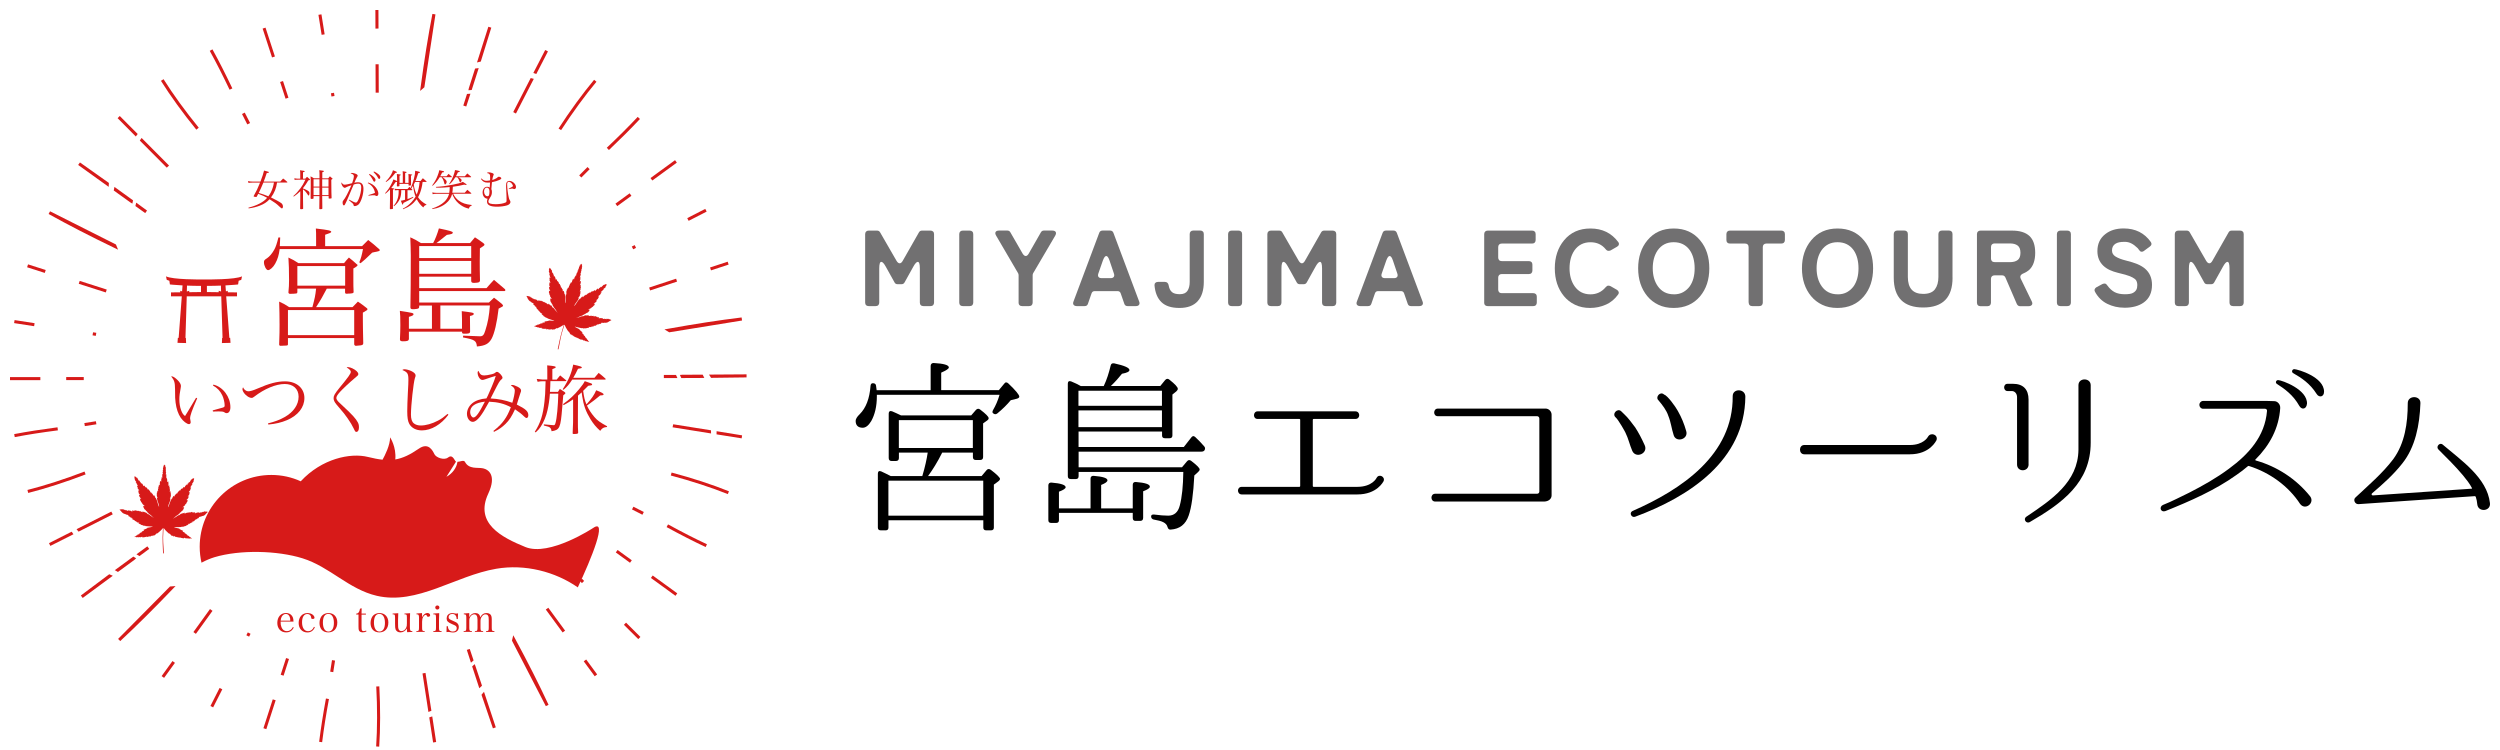 <?xml version="1.0" encoding="UTF-8"?><svg id="_レイヤー_1" xmlns="http://www.w3.org/2000/svg" viewBox="0 0 500 150"><defs><style>.cls-1{fill:#717071;}.cls-2{fill:#d71a19;}</style></defs><polygon class="cls-2" points="148.33 87.67 143.31 86.87 143.32 86.24 148.42 87.07 148.33 87.67"/><polygon class="cls-2" points="142.21 86.69 134.52 85.46 134.63 84.86 134.93 84.9 142.2 86.06 142.21 86.69"/><path class="cls-2" d="M145.56,98.82c-3.29-1.32-7.34-2.64-11.4-3.72l.16-.59c4.08,1.08,8.15,2.41,11.47,3.75l-.23.57Z"/><path class="cls-2" d="M128.76,102.4l-.28.55-2.08-1.06c.1-.18.19-.36.28-.55l2.08,1.06Z"/><path class="cls-2" d="M141.13,109.41c-2.59-1.22-4.85-2.38-7.81-3.99l.29-.54c2.95,1.61,5.2,2.76,7.78,3.97l-.26.56Z"/><rect class="cls-2" x="124.45" y="109.51" width=".61" height="3.51" transform="translate(-38.58 146.83) rotate(-54.01)"/><rect class="cls-2" x="132.51" y="114.08" width=".61" height="6.07" transform="translate(-39.99 155.77) rotate(-54.01)"/><path class="cls-2" d="M116.82,116.19l-.43.43-.46-.46c.15-.15.29-.29.43-.44l.46.46Z"/><rect class="cls-2" x="126.12" y="124.16" width=".61" height="4.05" transform="translate(-52.19 126.78) rotate(-45.14)"/><path class="cls-2" d="M113.02,126.13l-.5.36-3.36-4.58c.17-.12.33-.24.5-.36l3.36,4.58Z"/><rect class="cls-2" x="117.78" y="131.72" width=".61" height="3.71" transform="translate(-56.13 95.71) rotate(-36.26)"/><path class="cls-2" d="M109.17,141.24l-6.78-13.11.26-1.08.38.7c2.6,4.82,4.73,9.02,6.68,13.21l-.55.27Z"/><path class="cls-2" d="M98.58,145.66c-.72-2.08-1.45-4.22-2.23-6.55l-.05-.16.5-.59,2.36,7.11-.58.2Z"/><polygon class="cls-2" points="95.86 137.65 94.43 133.28 94.93 132.83 95.1 133.25 96.4 137.14 95.86 137.65"/><path class="cls-2" d="M94.72,132.08l-.53.46-.83-2.56c.2-.07.39-.13.59-.19l.77,2.3Z"/><polygon class="cls-2" points="86.62 148.5 85.85 143.48 86.45 143.28 87.23 148.4 86.62 148.5"/><polygon class="cls-2" points="85.68 142.39 84.5 134.69 85.1 134.58 85.15 134.89 86.28 142.16 85.68 142.39"/><path class="cls-2" d="M75.84,149.33l-.61-.04c.24-3.55.25-7.81.02-11.99l.61-.03c.23,4.21.22,8.49-.02,12.06Z"/><path class="cls-2" d="M67.01,132.12l-.36,2.31-.61-.1.36-2.31c.2.03.4.07.61.1Z"/><path class="cls-2" d="M64.44,148.44l-.61-.08c.36-2.84.75-5.35,1.36-8.66l.6.11c-.61,3.3-1.01,5.8-1.36,8.63Z"/><rect class="cls-2" x="55.21" y="133.06" width="3.51" height=".61" transform="translate(-87.45 146.59) rotate(-72.1)"/><rect class="cls-2" x="50.87" y="142.54" width="6.07" height=".61" transform="translate(-98.59 150.24) rotate(-72.1)"/><path class="cls-2" d="M50.11,126.76l-.29.57-.55-.28.29-.57c.18.1.36.19.55.28Z"/><rect class="cls-2" x="41.25" y="139.24" width="4.05" height=".61" transform="translate(-100.76 115.04) rotate(-63.12)"/><path class="cls-2" d="M42.5,122.17l-3.32,4.6-.5-.36,3.32-4.6c.16.12.33.24.5.36Z"/><rect class="cls-2" x="31.81" y="133.58" width="3.71" height=".61" transform="translate(-94.59 82.79) rotate(-54.16)"/><path class="cls-2" d="M24.05,128.22l-.43-.44,10.38-10.48,1.11-.09-.56.58c-3.79,3.96-7.13,7.28-10.51,10.43Z"/><path class="cls-2" d="M16.54,119.59l-.37-.49c1.76-1.33,3.57-2.69,5.54-4.15l.14-.1.71.3-6.03,4.45Z"/><polygon class="cls-2" points="23.59 114.39 22.96 114.03 26.66 111.32 27.23 111.66 26.9 111.96 23.59 114.39"/><path class="cls-2" d="M29.84,109.78l-1.95,1.44-.6-.36,2.18-1.59c.12.17.25.33.37.5Z"/><polygon class="cls-2" points="10.07 109.18 9.8 108.63 14.33 106.34 14.69 106.85 10.07 109.18"/><polygon class="cls-2" points="15.71 106.33 15.31 105.84 22.26 102.32 22.55 102.86 22.27 103.01 15.71 106.33"/><path class="cls-2" d="M5.64,98.59l-.15-.6c3.45-.87,7.5-2.17,11.41-3.68l.22.57c-3.93,1.52-8.01,2.83-11.48,3.71Z"/><path class="cls-2" d="M19.28,84.86l-2.31.36-.1-.61,2.31-.36c.03.2.06.41.1.61Z"/><path class="cls-2" d="M2.95,87.42l-.11-.6c2.81-.53,5.32-.92,8.66-1.36l.08.61c-3.33.43-5.83.82-8.63,1.35Z"/><rect class="cls-2" x="13.24" y="75.41" width="3.51" height=".61"/><rect class="cls-2" x="2" y="75.42" width="6.07" height=".61"/><path class="cls-2" d="M19.26,66.56c-.03.2-.07.4-.1.61l-.65-.1.1-.61.65.1Z"/><rect class="cls-2" x="4.57" y="62.61" width=".61" height="4.05" transform="translate(-59.75 59.57) rotate(-81.21)"/><path class="cls-2" d="M21.35,57.91c-.07.19-.13.39-.19.58l-5.41-1.73.19-.58,5.4,1.73Z"/><rect class="cls-2" x="6.97" y="51.87" width=".61" height="3.71" transform="translate(-46.1 44.26) rotate(-72.23)"/><path class="cls-2" d="M23.6,49.93l-.72-.35c-4.94-2.38-9.12-4.54-13.16-6.78l.29-.54,13.18,6.64.42,1.03Z"/><path class="cls-2" d="M21.72,37.36l-6.09-4.37.36-.5c1.8,1.26,3.64,2.56,5.65,4l.14.1-.05.78Z"/><polygon class="cls-2" points="26.47 40.72 26.08 40.49 22.75 38.1 22.89 37.38 26.61 40.07 26.47 40.72"/><path class="cls-2" d="M29.41,42.11c-.12.17-.24.34-.37.51l-1.96-1.41.16-.68,2.18,1.59Z"/><polygon class="cls-2" points="27.16 27.3 23.52 23.63 23.95 23.2 27.54 26.8 27.16 27.3"/><polygon class="cls-2" points="33.36 33.53 33.15 33.33 27.96 28.11 28.32 27.59 33.81 33.11 33.36 33.53"/><path class="cls-2" d="M39.27,25.94c-2.66-3.27-5.18-6.74-7.08-9.77l.52-.33c1.89,3.01,4.39,6.45,7.04,9.7l-.48.39Z"/><path class="cls-2" d="M50.01,24.6c-.18.1-.36.19-.55.28l-1.06-2.08.55-.28,1.06,2.07Z"/><path class="cls-2" d="M45.92,17.95c-1.45-3.03-2.6-5.29-3.97-7.78l.54-.3c1.38,2.5,2.53,4.77,3.98,7.81l-.55.26Z"/><rect class="cls-2" x="56.55" y="16.22" width=".61" height="3.51" transform="translate(-2.77 18.5) rotate(-18.05)"/><rect class="cls-2" x="53.46" y="5.47" width=".61" height="6.07" transform="translate(0 17.08) rotate(-18.05)"/><path class="cls-2" d="M66.9,19.2c-.2.03-.4.06-.61.1l-.1-.64.61-.1.1.64Z"/><rect class="cls-2" x="64" y="2.9" width=".61" height="4.05" transform="translate(.03 10.19) rotate(-9.07)"/><path class="cls-2" d="M75.75,18.53h-.1c-.17,0-.35,0-.52,0l-.02-5.68h.62l.02,5.68Z"/><rect class="cls-2" x="75.08" y="2" width=".61" height="3.71" transform="translate(-.01 .28) rotate(-.21)"/><path class="cls-2" d="M84.02,18.2l.11-.8c.73-5.43,1.47-10.08,2.35-14.62l.61.1-2.22,14.58-.85.73Z"/><path class="cls-2" d="M95.4,12.49l2.27-7.14.59.18c-.64,2.1-1.31,4.26-2.05,6.61l-.05.17-.75.18Z"/><polygon class="cls-2" points="93.68 18.05 93.77 17.62 95.02 13.71 95.74 13.62 94.34 18 93.68 18.05"/><path class="cls-2" d="M94.09,18.74l-.84,2.56c-.19-.07-.39-.13-.59-.19l.74-2.32.69-.05Z"/><polygon class="cls-2" points="107.26 14.8 106.67 14.59 109.04 10 109.59 10.28 107.26 14.8"/><polygon class="cls-2" points="103.19 22.71 102.65 22.42 102.78 22.15 106.14 15.61 106.76 15.77 103.19 22.71"/><path class="cls-2" d="M112.23,26.03l-.52-.33c2.29-3.53,4.82-6.99,7.11-9.74l.47.39c-2.28,2.73-4.79,6.17-7.07,9.68Z"/><path class="cls-2" d="M117.93,33.84l-1.66,1.66c-.14-.15-.29-.29-.43-.43l1.66-1.66.43.43Z"/><path class="cls-2" d="M121.78,30l-.42-.45c2.44-2.31,4.23-4.1,6.18-6.17l.45.42c-1.96,2.09-3.76,3.88-6.2,6.2Z"/><rect class="cls-2" x="122.93" y="39.64" width="3.51" height=".61" transform="translate(.4 81.11) rotate(-36.09)"/><rect class="cls-2" x="129.7" y="33.77" width="6.07" height=".61" transform="translate(5.4 84.72) rotate(-36.09)"/><path class="cls-2" d="M127.21,49.57l-.57.29c-.09-.18-.19-.36-.28-.55l.57-.29.28.55Z"/><rect class="cls-2" x="137.36" y="42.66" width="4.05" height=".61" transform="translate(-4.23 68.42) rotate(-27.18)"/><path class="cls-2" d="M135.41,56.32l-5.39,1.77c-.06-.19-.13-.39-.19-.58l5.39-1.77.19.58Z"/><rect class="cls-2" x="142.01" y="52.91" width="3.71" height=".61" transform="translate(-9.42 47.56) rotate(-18.19)"/><path class="cls-2" d="M133.84,66.46l-.95-.58.8-.14c5.39-.97,10.05-1.69,14.63-2.25l.09.61-14.56,2.36Z"/><path class="cls-2" d="M142.22,75.58l-.42-.66,7.51-.05v.61c-2.18.04-4.45.07-6.91.09h-.17Z"/><polygon class="cls-2" points="136.26 75.61 135.98 74.99 136.44 74.95 140.54 74.93 140.86 75.59 136.26 75.61"/><path class="cls-2" d="M135.48,75.61h-2.71c0-.22,0-.42,0-.63h2.43s.28.63.28.63Z"/><path class="cls-2" d="M115.58,117.49c-4.54-3.17-10.6-4.72-16.32-3.74-8.21,1.4-15.81,7.3-23.9,5.41-5.63-1.31-9.39-5.8-14.86-7.5-5.01-1.56-12.48-1.75-17.6-.22-.82.25-1.71.62-2.6,1.1-.23-1.02-.36-2.09-.36-3.19,0-7.93,6.41-14.36,14.33-14.36,2.1,0,4.09.45,5.88,1.27,4.22-4.56,9.96-5.74,13.44-4.87,1.1.27,2.05.46,2.92.55.47-.84,1.52-2.9,1.51-4.47,0,0,1.28,1.9,1.04,4.42,1.53-.26,2.95-.95,4.73-2.17,1.91-1.31,2.75.41,3.09,1.11.35.71,1.97,1.27,2.72.68.76-.6,1.1.11,1.46.68.04.06.09.11.15.13l-1.92,3.04c1.21-.66,2.04-1.81,2.2-2.99.52-.01,1.27-.43,1.5,0,.82,1.56,2.54,1.06,3.63,1.3,1.09.24,2.75,1.38,1.03,5.07-2.75,5.9,2.61,8.71,7.44,10.67,4.82,1.95,13.55-3.82,13.55-3.82,2.97-2.04-.37,6.17-3.08,11.89Z"/><path class="cls-2" d="M55.41,36.51c-.12.72-.21,1.07-.4,1.55-.23.56-.49,1.01-.81,1.43.68.32,1.7.87,2.06,1.14.2.15.33.41.33.66,0,.23-.08.39-.2.39-.09,0-.19-.07-.53-.39-.56-.54-.87-.77-1.95-1.44-.57.6-1.09.95-1.95,1.28-.67.26-1.29.42-2.24.55l-.03-.15c1-.26,1.6-.49,2.25-.83.67-.36,1.09-.67,1.49-1.14-.5-.28-.84-.44-1.78-.8-.09.16-.15.3-.3.56-.03.06-.07.08-.13.08-.11,0-.39-.05-.44-.08-.04-.02-.06-.04-.06-.07,0-.02,0-.05.03-.08.55-.97.78-1.44,1.26-2.65h-1.46c-.3,0-.51.02-.86.06l-.09-.37c.4.09.6.11,1,.11h1.49c.38-1,.58-1.6.72-2.21.31.07.7.18.86.24.08.03.11.06.11.11,0,.08-.07.1-.44.16-.26.79-.38,1.14-.6,1.7h3.31c.24-.27.32-.36.57-.62.37.27.48.37.82.67.02.03.03.06.03.08,0,.03-.03.06-.09.06h-1.98ZM52.68,36.51c-.3.73-.61,1.41-.93,2.08.91.28,1.13.35,1.92.67.39-.5.7-1.11.91-1.83.09-.32.13-.45.21-.92h-2.1Z"/><path class="cls-2" d="M60.6,37.69c.26.09.44.17.69.3.47.23.61.38.61.63s-.08.48-.18.48c-.08,0-.09-.03-.25-.29-.14-.26-.47-.63-.7-.82-.03-.02-.09-.05-.17-.11v1.63q.02,1.71.03,2.21c-.03.06-.04.08-.11.09-.09.03-.24.03-.35.03-.09,0-.12-.02-.14-.09q0-.42.03-2.18v-1.33c-.45.44-.68.64-1.3,1.08l-.09-.11c.53-.46.94-.91,1.44-1.58.35-.47.58-.86.98-1.69h-1.49c-.22,0-.37,0-.68.04l-.05-.33c.28.06.55.09.73.09h.45v-.96c0-.26,0-.41-.05-.73.8.1.95.14.95.21,0,.07-.1.13-.35.2v1.28h.45c.15-.16.2-.21.36-.38.23.19.3.25.5.44.07.05.09.09.09.13,0,.07-.07.09-.34.15-.39.67-.64,1.03-1.06,1.55v.06ZM64.44,39.21q0,.81.03,2.49c-.03.11-.11.14-.43.14-.13,0-.17-.02-.18-.09.03-1.72.03-1.75.03-2.53h-1.18v.41c-.03.12-.07.15-.31.15h-.1c-.13,0-.17-.03-.18-.14.02-1.03.03-1.48.03-2.55s0-1.31-.04-1.82c.3.15.39.2.66.38h1.13v-.7c0-.32,0-.53-.05-.91.84.09.94.12.94.21,0,.06-.09.12-.33.21v1.2h1.19c.14-.18.18-.23.33-.4.21.18.27.23.46.4.06.04.09.09.09.11t-.27.18c.02,2.61.02,2.8.06,3.64-.02.07-.03.09-.11.1-.07.02-.24.03-.32.03-.12,0-.15-.02-.16-.09v-.41h-1.26ZM63.89,35.85h-1.18v1.47h1.18v-1.47ZM63.89,37.51h-1.18v1.5h1.18v-1.5ZM65.7,37.32v-1.47h-1.26v1.47h1.26ZM65.7,39.02v-1.5h-1.26v1.5h1.26Z"/><path class="cls-2" d="M69.86,39.94c.65.37,1.14.58,1.32.58s.33-.18.56-.72c.3-.7.5-1.64.5-2.29,0-.36-.08-.59-.23-.69-.09-.06-.2-.09-.38-.09-.24,0-.4.03-.89.17q-.12.3-.5,1.16c-.04.1-.21.5-.5,1.2-.34.8-.62,1.42-.76,1.66-.06.11-.13.16-.21.16-.15,0-.25-.22-.25-.59,0-.21.03-.28.2-.48.38-.47.75-1.17,1.57-2.97-.57.19-.93.33-1.11.44-.13.08-.18.09-.25.09-.09,0-.26-.11-.38-.26-.15-.2-.28-.5-.28-.65,0-.04.02-.1.05-.19.18.35.33.47.65.47.19,0,.82-.13,1.45-.3.2-.49.35-1.11.35-1.4,0-.26-.17-.42-.66-.57.1-.08.15-.09.25-.09.13,0,.35.04.58.11.38.11.6.27.6.45,0,.06-.02.09-.12.25-.16.28-.3.56-.55,1.15.38-.08.53-.09.74-.09.73,0,1.08.44,1.08,1.33,0,1.09-.44,2.51-.93,3.06-.21.22-.55.38-.82.38-.15,0-.21-.06-.23-.2-.02-.22-.05-.26-.95-1l.08-.1ZM73.62,36.5c.67.2,1.19.54,1.56,1.03.32.42.49.83.49,1.2,0,.3-.13.47-.34.47-.07,0-.1,0-.2-.06-.15-.09-.19-.09-.35-.09-.3,0-.34,0-1.07.08l-.03-.11c.85-.26,1.06-.33,1.31-.44-.1-.83-.68-1.61-1.44-1.96l.07-.12ZM73.91,34.79c.32.17.55.33.76.53.31.27.43.47.43.67s-.12.36-.26.36q-.11,0-.38-.56c-.15-.3-.43-.67-.66-.9l.11-.11ZM74.79,34.29c.31.14.56.28.82.49.32.25.44.42.44.66,0,.21-.09.35-.21.35-.08,0-.13-.04-.2-.16-.3-.54-.47-.76-.94-1.22l.09-.11Z"/><path class="cls-2" d="M77.02,38.64c.51-.57.84-1.03,1.21-1.75.26-.49.36-.69.45-1.01.17.08.3.13.38.17.17.07.2.09.36.16,0-.67-.02-1.09-.05-1.41.7.09.79.1.79.17,0,.05-.07.1-.26.18v1.43h.66v-1.78c0-.22,0-.32-.03-.56.79.14.8.14.8.2s-.08.11-.3.18v1.96h.68v-1.26c0-.22,0-.32-.03-.52.65.08.77.1.77.17,0,.05-.07.09-.26.15q0,.88.02,1.87c0,.1-.08.13-.41.13-.05,0-.07,0-.09-.06v-.29h-1.82v.38c-.02.1-.1.14-.36.14-.13,0-.16-.03-.16-.14.03-.38.03-.56.04-.79-.08.03-.11.04-.17.04h-.11c-.39.57-.57.81-.88,1.2.44.05.57.09.57.15,0,.05-.07.11-.23.2v3.45c0,.05,0,.13,0,.27,0,.14-.03.15-.48.17-.09,0-.13-.03-.14-.1.03-1.28.03-1.56.03-2.18v-1.67c-.31.34-.49.51-.89.84l-.11-.09ZM77.13,36.32c.47-.46.79-.88,1.11-1.43.19-.34.26-.5.35-.84.48.18.67.26.78.34t.03.06s0,.02,0,.03l-.05.04s-.03.02-.28.06c-.78.99-1.11,1.32-1.85,1.82l-.1-.09ZM84.52,36.4c-.09.65-.11.79-.22,1.23-.18.73-.41,1.32-.69,1.81.38.59.82.97,1.68,1.47l-.03.09c-.28.04-.42.16-.6.49-.56-.46-.94-.96-1.32-1.66-.73.97-1.5,1.55-2.73,2.02l-.03-.13c.7-.35,1.18-.72,1.72-1.29.33-.37.6-.72.82-1.09-.25-.62-.38-1.21-.52-2.19-.13.23-.2.33-.36.56l.2.2s.03.06.03.07c0,.03-.04.06-.08.06h-.89v1.77c.44-.15.67-.23,1.11-.44l.06.13c-.54.36-1.27.76-1.99,1.08-.05.27-.09.34-.15.34-.07,0-.1-.09-.36-.78q.26-.02.84-.19v-1.92h-.76c0,.74-.08,1.2-.24,1.63-.23.6-.65,1.15-1.2,1.58l-.09-.09c.67-.74,1.01-1.67,1.01-2.8,0-.12,0-.15,0-.32h-.25c-.13,0-.25,0-.5.03l-.07-.32c.22.05.36.06.62.06h1.97c.17-.19.22-.24.39-.43l.24.24c.22-.45.46-1.13.65-1.86.18-.68.25-1.12.26-1.6.77.17.96.23.96.32,0,.07-.08.1-.35.17-.05.14-.09.24-.11.31-.26.8-.32.97-.45,1.25h1.01c.2-.24.26-.32.47-.56.32.26.41.35.72.63,0,.03.03.06.03.06,0,.03-.03.06-.06.06h-.74ZM83.01,36.4c-.1.21-.15.31-.26.51.09.72.28,1.36.59,2.02.31-.71.5-1.55.58-2.54h-.91Z"/><path class="cls-2" d="M89.85,38.55c.06-.38.09-.65.09-1.14-.88.09-1.54.13-2.1.13-.13,0-.33,0-.64-.02l-.02-.14c1.08-.06,2.09-.19,3.37-.44,1.08-.21,1.6-.35,2.02-.57.15.1.26.18.35.23.32.21.41.27.41.32,0,.03-.06.08-.12.08s-.21-.03-.36-.07c-.87.21-1.35.3-2.28.42-.03.58-.04.85-.11,1.2h2.49c.22-.26.29-.34.52-.59l.75.64s.05.07.05.09c0,.03-.03.06-.09.06h-3.56c.39.7.67,1.03,1.14,1.38.69.5,1.36.73,2.58.87v.11c-.35.15-.48.29-.56.62-.65-.15-1.06-.33-1.61-.7-.65-.43-1.2-1.07-1.55-1.82-.07-.15-.09-.21-.19-.45-.17.74-.58,1.38-1.24,1.92-.5.41-1.12.73-1.8.94-.28.08-.48.12-.92.2l-.05-.11c1.05-.35,1.81-.76,2.44-1.34.47-.44.8-.99.96-1.61h-2.55c-.28,0-.51.03-.74.08l-.07-.36c.28.06.5.09.81.09h2.59ZM89.31,35.25c.14-.16.26-.32.4-.48.3.24.38.32.65.56.02.02.03.04.03.06,0,.03-.04.05-.09.05h-1.8c.58.4.84.69.84.92s-.2.53-.33.53c-.09,0-.1-.03-.27-.66-.08-.26-.18-.46-.42-.79h-.38c-.41.67-.79,1.13-1.41,1.72l-.09-.09c.52-.7.8-1.2,1.08-1.93.2-.5.27-.75.33-1.1.2.05.35.08.45.1.3.05.43.09.47.13.03.02.05.06.05.08l-.04.07s-.06.04-.36.08c-.16.35-.22.49-.38.75h1.27ZM92.97,35.25c.22-.25.29-.32.49-.56.26.22.51.44.74.63.02.03.03.06.03.08,0,.03-.04.05-.09.05h-2.49c.48.25.67.42.67.58,0,.2-.16.43-.29.43-.05,0-.08-.03-.11-.14t-.14-.35c-.08-.19-.15-.31-.33-.52h-.39c-.39.63-.68.99-1.15,1.41l-.09-.07c.4-.58.65-1.07.92-1.82.16-.46.22-.67.26-.96.21.04.37.08.47.09.4.09.49.12.49.2,0,.03-.02.05-.04.07-.03.02-.15.05-.35.1-.16.37-.23.5-.39.78h1.79Z"/><path class="cls-2" d="M96.27,35.68c.43.39.61.48,1.03.48.18,0,.49-.03.71-.08.02-.21.02-.32.02-.57,0-.43-.03-.55-.13-.67-.11-.13-.26-.2-.53-.24.12-.11.19-.14.37-.14.2,0,.51.07.76.17.15.06.25.16.25.26q0,.07-.09.24c-.07.15-.16.52-.21.87.27-.08.5-.16.73-.3.18-.09.2-.11.36-.26.07-.06.13-.09.23-.09.24,0,.49.16.49.32,0,.1-.1.19-.38.32-.43.19-.85.32-1.49.45-.03.25-.11,1.04-.12,1.38.09.22.11.34.11.58,0,.41-.09.73-.33,1.06-.26.38-.37.63-.37.85,0,.37.46.53,1.48.53.77,0,1.53-.14,1.95-.34.17-.09.2-.16.2-.45,0-.56,0-.94-.09-2.57,0-.12,0-.23,0-.36,0-.38.03-.56.15-.7.12-.16.29-.24.5-.24.65,0,1.33.64,1.33,1.24,0,.23-.15.4-.35.4-.07,0-.12-.02-.2-.06-.07-.03-.15-.05-.26-.05-.08,0-.41.07-.62.12l-.03-.09c.64-.32.85-.45.85-.53,0-.13-.15-.43-.3-.58-.17-.17-.36-.27-.54-.27-.21,0-.32.18-.32.54,0,.71.15,1.87.33,2.63.06.25.09.35.18.48.12.18.15.27.15.4,0,.27-.28.55-.69.67-.48.15-1.26.26-1.96.26-1.39,0-2.04-.32-2.04-1.03,0-.16.03-.31.11-.57h-.07c-.14,0-.32-.08-.46-.18-.29-.22-.46-.61-.46-1.05,0-.69.38-1.16.91-1.16.2,0,.34.04.52.16q0-.08.03-.51c0-.1,0-.17.02-.5-.21,0-.32.02-.44.02-.67,0-.97-.16-1.38-.74l.1-.09ZM97.9,38.31c0-.51-.19-.79-.54-.79-.32,0-.55.32-.55.79,0,.53.3.94.68.94.13,0,.25-.07.3-.19.06-.13.1-.38.1-.65v-.1Z"/><path class="cls-2" d="M63.22,49.21v-1.5c0-1.04,0-1.25-.05-2.01,2.6.31,3.08.41,3.08.69q0,.18-1.22.56v2.27h7.39c.54-.56.69-.71,1.22-1.22.97.76,1.27.99,2.17,1.81.13.1.15.15.15.23,0,.03-.05.08-.08.13-.08.05-.33.13-.61.18l-.43.08c-.13.03-.28.08-.41.1-1.43,1.38-1.45,1.4-2.32,2.12l-.25-.18c.36-.92.46-1.25.74-2.65h-16.67c-.15,1.17-.38,1.99-.89,2.91-.38.71-1.05,1.3-1.43,1.3-.36,0-.82-.87-.82-1.58,0-.36.08-.46.64-.82.48-.33.97-.89,1.43-1.71q.41-.71.82-2.42h.36l-.08,1.73h7.26ZM65.36,57.72c-.82,1.55-1.12,2.12-2.14,3.7h7.29c.43-.46.59-.61,1.07-1.1.76.51.99.69,1.71,1.25.15.1.2.18.2.25s-.03.15-.08.2c-.05.03-.31.18-.84.51v1.33c0,1.38.03,2.27.08,4.82-.05.31-.18.38-.92.43-.13,0-.31.03-.51.05h-.05c-.15,0-.25-.08-.33-.25v-1.3h-13.25v1.3c-.05.15-.13.2-.28.2l-1.2.05c-.18,0-.25-.08-.28-.25.08-2.32.08-2.83.08-3.95,0-1.38-.03-3.42-.08-4.64.94.43,1.22.59,1.99,1.1h4.66c.46-1.73.59-2.27.74-3.7h-3.75v.74c-.03.15-.08.2-.18.23-.08.03-.84.08-1.25.08-.2,0-.28-.05-.36-.25.1-1.12.13-1.5.13-2.55,0-1.86-.05-3.31-.13-4.46.92.43,1.2.59,2.01,1.12h9.12c.38-.48.51-.64.97-1.12.71.56.92.74,1.53,1.3.15.08.2.15.2.23,0,.13-.31.38-.84.66v2.37c0,.87,0,1.38.05,2.34-.03.23-.13.25-.84.31-.2,0-.36,0-.46.03h-.08c-.23,0-.33-.08-.33-.28v-.74h-3.67ZM57.59,67.03h13.25v-5.02h-13.25v5.02ZM59.47,57.14h9.56v-3.93h-9.56v3.93Z"/><path class="cls-2" d="M88.07,65.75h4.33v-1.89c0-.43-.03-.82-.05-1.63,2.22.28,2.4.31,2.4.56,0,.18-.18.28-.76.41.03,2.01.03,3.06.03,3.16-.05.31-.26.38-1.1.38-.38,0-.48-.05-.51-.23v-.18h-10.63v1.45c-.05.38-.28.48-1.2.48-.43,0-.59-.1-.59-.41.05-1.3.08-1.81.08-2.8,0-1.68-.03-2.09-.1-2.88,2.63.41,2.73.43,2.73.69,0,.18-.2.31-.92.51v2.37h4.61v-4.64h-2.55v.25c-.03.2-.05.28-.13.31-.15.1-.48.15-.89.18h-.26c-.33,0-.48-.1-.48-.36.05-2.06.08-6.19.08-10.4,0-.92-.05-2.29-.1-3.62.97.43,1.22.59,2.12,1.15h2.45c.41-.71.89-1.99,1.15-2.93,2.19.46,2.78.61,2.78.84s-.2.31-1.2.46q-.36.28-1.56,1.25c-.1.08-.28.2-.51.38h6.73c.41-.51.54-.66.97-1.15.77.48.97.66,1.66,1.15.15.1.25.23.25.33,0,.13-.23.31-.92.74-.03,1.17-.03,2.09-.03,2.68,0,1.3,0,1.63.05,3.75-.05.36-.28.43-1.05.46h-.25c-.31,0-.46-.13-.46-.41v-.82h-10.4v2.29h13.46c.64-.74.84-.97,1.5-1.66.94.82,1.25,1.07,2.22,1.89.03.08.05.13.05.18,0,.1-.1.18-.23.18h-17v2.29h13.94c.43-.43.56-.56,1.02-.97.69.51.89.69,1.53,1.2.2.2.28.31.28.38,0,.15-.05.18-.89.61-.31,2.75-.84,5.02-1.43,6.07-.59.99-1.27,1.35-2.91,1.5-.1-1.15-.43-1.38-2.78-1.81l.03-.36c2.24.1,3.01.13,3.36.13.56,0,.79-.23,1.07-1.15.51-1.58.76-2.93.92-5.02h-9.91v4.64ZM94.24,51.61v-2.4h-10.4v2.4h10.4ZM83.84,52.19v2.57h10.4v-2.57h-10.4Z"/><path class="cls-2" d="M39.44,79.66c-1.1,2.54-1.42,3.43-1.42,4.04q0,.12.09.51c.02.08.03.17.03.24,0,.21-.15.38-.33.38-.42,0-1.19-.59-1.66-1.28-.51-.74-.88-1.81-1.03-3.02-.09-.66-.11-1.04-.11-2.66-.02-1.41-.12-1.75-.77-2.6h.14c.24,0,.68.29,1.13.74.45.44.68.85.68,1.19,0,.09-.02.21-.05.39-.18.92-.27,1.63-.27,2.25,0,.82.12,1.57.35,2.19.23.62.41.89.79,1.18q.17-.24.5-.8.48-.82,1.27-2.13.24-.39.44-.73l.23.11ZM42.66,76.92c1.9.42,3.42,2.43,3.42,4.52,0,.73-.3,1.19-.76,1.19-.15,0-.24-.03-.45-.17-.2-.14-.48-.18-1.13-.18-.35,0-.63,0-1.15.03l-.05-.23c1.22-.33,1.9-.53,2.04-.57.3-.11.35-.17.35-.45,0-.56-.21-1.44-.47-1.98-.41-.88-1.01-1.51-1.87-1.98l.08-.18Z"/><path class="cls-2" d="M53.6,84.68c1.39-.35,2.39-.73,3.34-1.27,1.77-1,2.78-2.48,2.78-4.07s-1.12-2.54-2.77-2.54c-1.77,0-4.08.97-6.08,2.52-.24.2-.39.26-.57.26-.71,0-1.81-1.06-1.81-1.74,0-.11.03-.2.12-.38.15.32.24.42.42.56.23.17.41.24.62.24.39,0,.97-.17,1.83-.54,2.39-1.04,3.96-1.45,5.53-1.45,2.3,0,3.87,1.35,3.87,3.33,0,1.87-1.27,3.49-3.48,4.43-1.15.48-2.25.74-3.73.88l-.08-.23Z"/><path class="cls-2" d="M69.65,73.43c.42,0,1.25.39,1.68.8.24.24.33.39.33.6,0,.2-.08.29-.88.94-.82.68-2.3,2.07-2.78,2.61-.53.59-.73.94-.73,1.22,0,.21.15.48.45.79q.21.23,1.06,1c1.65,1.53,2.42,2.37,2.78,3.08.17.32.23.59.23,1,0,.57-.2.91-.51.91-.2,0-.26-.08-.51-.62-.27-.59-.74-1.39-1.27-2.13-.56-.8-.63-.89-2.21-2.74-.41-.5-.57-.86-.57-1.27,0-.48.24-.89,1.16-2.03,1.83-2.22,2.28-2.86,2.28-3.22,0-.26-.2-.48-.83-.89.11-.05.18-.06.32-.06Z"/><path class="cls-2" d="M89.68,82.95c-1.45,1.96-3.43,3.13-5.3,3.13-1.15,0-2.04-.47-2.51-1.28-.3-.53-.42-1.27-.42-2.55,0-.83.05-2.27.12-3.64.09-1.63.11-2.06.11-2.6,0-1.3-.15-1.56-1.22-2.01.17-.12.26-.15.42-.15.35,0,.89.14,1.36.35.57.27.88.57.88.89,0,.11-.01.2-.14.54-.29.91-.79,5.49-.79,7.25,0,.92.18,1.47.6,1.81.33.26.82.41,1.35.41,1.03,0,2.3-.36,3.45-.97.7-.36,1.13-.68,1.92-1.35l.18.17Z"/><path class="cls-2" d="M98.67,86.2c1.1-.89,1.6-1.39,2.15-2.15s.91-1.47,1.35-2.61c-1.31-.7-2.61-1.03-4.34-1.1-.92,1.68-1.31,2.31-1.83,2.99-.56.7-1.03,1.04-1.45,1.04-.63,0-1.16-.73-1.16-1.6,0-.77.38-1.54,1.03-2.09.66-.56,1.66-.91,2.87-1,.21-.36.24-.47,1.07-2.37.48-1.15.54-1.31.79-2.13-.36.09-1.41.42-2.18.7-.24.08-.36.11-.5.11-.47,0-.95-.74-.95-1.47,0-.15.03-.23.17-.35.3.7.57.92,1.13.92.39,0,.86-.08,1.6-.26.39-.11.45-.14.67-.32.09-.11.18-.14.32-.14.33,0,1.09.8,1.09,1.18,0,.12-.06.23-.23.35-.35.29-.48.5-1.53,2.57-.41.82-.47.94-.62,1.22,1.53.08,2.84.33,4.34.86.26-.79.5-1.95.5-2.43,0-.41-.21-.68-.79-1.04.11-.08.17-.09.27-.09.26,0,.6.12,1.06.35.48.24.71.48.71.76,0,.15-.01.23-.14.53-.05.11-.14.42-.36,1.13-.08.27-.14.45-.35,1.15,1.81.91,2.3,1.35,2.3,2.15,0,.3-.15.54-.35.54-.14,0-.24-.08-.51-.32-.48-.48-.98-.88-1.8-1.42-.67,1.45-1.13,2.18-1.93,2.95-.68.65-1.3,1.09-2.27,1.56l-.12-.17ZM94.03,82.41c0,.56.32,1.09.65,1.09.5,0,1.13-.88,2.3-3.17-1.93.21-2.95.92-2.95,2.09Z"/><path class="cls-2" d="M111.37,75.88c.27-.35.36-.45.66-.8.48.39.65.53,1.16.95.05.03.08.08.08.09,0,.06-.06.11-.14.11h-3.05c-.03,1.12-.03,1.19-.09,2.15h1.6c.15-.24.21-.33.38-.6.39.24.51.33.91.6.14.11.2.18.2.24,0,.05-.05.12-.09.17-.03.02-.08.06-.14.11-.05.03-.11.09-.2.17-.03.3-.09,1.12-.21,2.48-.33,4.08-.5,4.44-2.13,4.7-.06-.41-.14-.59-.33-.74-.18-.14-.26-.17-1.21-.41v-.23q.67.05,1.57.14c.14.02.33.03.38.03.21,0,.27-.08.38-.45.27-.89.5-3.4.56-5.85h-1.68c-.09,1.24-.26,2.33-.47,3.26-.27,1.24-.77,2.43-1.36,3.33-.27.41-.48.65-1.01,1.15l-.18-.12c1.15-1.8,1.63-3.33,1.93-6,.14-1.22.15-1.5.23-4.11h-.56c-.36,0-.59.02-1.04.11l-.17-.57c.21.03.6.08,1.19.12h.92v-1.86c0-.29,0-.51-.02-.98,1.42.14,1.71.2,1.71.38,0,.09-.23.23-.68.38v2.09h.89ZM118.88,75.58c.36-.44.47-.57.85-1,.6.47.79.62,1.35,1.13.05.05.06.11.06.12,0,.05-.06.09-.12.09h-6.57c-.64.98-.97,1.38-1.74,2.04l-.17-.11c1.18-1.81,1.8-3.3,2.1-4.93,1.48.33,1.72.41,1.72.57,0,.14-.09.17-.76.27-.39.83-.57,1.16-.95,1.8h4.23ZM121.42,85.4c-.73.06-.98.21-1.38.77-.85-.77-1.35-1.38-1.95-2.34-.92-1.51-1.39-2.8-1.65-4.59-.03-.14-.06-.39-.11-.77-.3.29-.44.41-.73.65l-.02,4.32v1.09c0,.73,0,1.09.05,1.92v.09c0,.2-.2.26-.89.26-.15,0-.2-.03-.21-.12.01-.36.03-.68.03-.85.06-1.3.06-1.38.06-2.39v-3.57c-.63.44-1,.66-1.89,1.16l-.12-.21c1.38-1,2.21-1.77,3.22-2.99.67-.82.88-1.12,1.12-1.6,1.42.47,1.48.5,1.48.65,0,.05-.03.09-.06.14q-.08.05-.73.14-.67.68-1.01,1.01c.2,1.38.3,1.84.66,2.71,1.04-1.15,1.54-1.87,1.95-2.83,1.15.45,1.48.65,1.48.83,0,.14-.21.2-.68.2-1.07.89-1.19.98-2.65,2.04.38.82.91,1.6,1.48,2.27.6.71,1.16,1.1,2.55,1.86l-.03.17Z"/><path class="cls-2" d="M40.79,55.9c-.74,0-6.22.04-7.59-.63l.15.7.52.18.11.74s.9.1,2.53.19l-.09,1.2-.37-.13v.31l-1.85.02v.78h2.16l-.63,8.31h-.16l-.07,1,1.72.04-.04-1.03h-.09l.26-8.31h6.9l.26,8.31h-.09l-.04,1.03,1.72-.04-.07-1h-.16l-.63-8.31h2.16v-.78l-1.85-.02v-.31l-.37.13-.09-1.2c1.63-.08,2.53-.19,2.53-.19l.11-.74.52-.18.15-.7c-1.37.67-6.85.63-7.59.63ZM37.36,58.3l.04-1.18c.81.03,1.75.06,2.8.06v1.23l-2.36.03.02-.29-.49.15ZM43.74,58.44l-2.36-.03v-1.23c1.05,0,1.99-.03,2.8-.06l.04,1.18-.49-.15.02.29Z"/><path class="cls-2" d="M32.92,92.85s-.09.16-.09.16c0,0-.07-.09-.07,0,0,.08-.02.32-.05.32-.03,0-.07-.05-.07-.05,0,0-.02.22.01.32,0,.03-.06,0-.06,0,0,0,.01.3.05.4-.06-.03-.01-.04-.06-.03-.05,0,0,.33.03.4-.07-.03-.01-.05-.07-.03-.05.01,0,.31.06.46-.07-.05-.09-.05-.11-.05-.03,0-.07.66,0,.82-.09-.11-.17-.15-.17-.15,0,0,0,.25.02.29-.03,0,.02,0-.03,0-.05,0-.04.09-.04.09,0,0-.06.4-.02.54-.07-.01-.2-.2-.21-.17-.02.03-.14.62-.05.9-.12-.03-.18-.16-.18-.16,0,0-.09.33-.05.43,0,.05-.07-.05-.07-.05,0,0-.06.4-.02.5-.04,0-.08-.07-.08-.07,0,0,0,.39.07.51-.1-.05-.2-.14-.19-.11.01.04-.01.21.03.28-.02.01-.1-.07-.1-.07,0,0,.03.24.05.28-.06-.03-.1-.07-.1-.07,0,0,.02.36.08.42l-.11-.09s.08.57.22.75c-.11-.01-.15-.07-.15-.07,0,0,.05.54.15.72.1.19.35,1.06.27,1.08-.07.02-.35-1.05-.39-1.13-.03-.08-.14-.45-.16-.36,0,0-.05-.23-.12-.28-.03.03-.06.03-.06.03,0,0-.05-.22-.07-.3l-.02.05s-.09-.26-.2-.34c-.08.1-.13.15-.13.15,0,0-.1-.39-.21-.47l-.03.06s-.15-.27-.22-.31c-.03.02-.07.08-.07.08,0,0-.11-.29-.2-.43l-.05.03s-.12-.24-.23-.31c-.05.07-.06.12-.06.12,0,0-.17-.34-.24-.44v.09s-.13-.17-.18-.19c0,0-.03.13-.03.13,0,0-.21-.36-.28-.42-.08.09-.18.12-.18.12,0,0-.08-.32-.13-.37,0,0-.04.04-.04.04,0,0-.11-.28-.16-.3-.05-.02-.07.12-.07.12l-.04.07s-.14-.4-.17-.45l-.04.08-.17-.35-.07.11s-.18-.26-.22-.36c-.03-.1-.12-.3-.12-.3l-.05.1s-.22-.28-.3-.32c-.07-.02-.05.08-.05.08l-.17-.14s0,.27.04.3c-.05,0-.06,0-.05,0,0,0,.09.3.14.37l-.1-.04s.24.44.38.57c-.18-.04-.17-.03-.14,0,.03.03.24.34.24.34l-.07-.02s.27.37.31.42c-.11-.02-.24-.07-.23-.02.01.04.12.36.18.44-.09-.05-.08.03-.05.06.03.03.34.45.34.45l-.23-.03s.06.18.09.22l-.1.02s.12.19.15.22h-.1s.21.37.35.45c-.16.03-.25-.04-.24-.01.01.03.04.19.12.27l-.08-.04s.24.42.42.53c-.21,0-.29.01-.29.01,0,0,.08.19.11.22h-.07s.13.26.24.34c-.12-.03-.09,0-.09,0,0,0,.24.29.35.39l-.11-.02s.42.45.58.55c-.38-.09-.34-.01-.34-.01,0,0,.08.18.09.2.01.03-.03.04-.03.04,0,0,.09.22.21.27-.11-.04-.11,0-.11,0,0,0,.26.26.36.31-.09.02.3.32.35.34-.14,0-.19-.03-.14,0,.05.03.28.19.28.19v.06s.42.35.51.39c.09.04.35.37.41.4.06.03.21.14.11.11-.1-.03-.88-.63-.95-.69-.08-.06-.06,0-.06,0v.06s-.51-.45-.54-.47c-.03-.02,0,.13,0,.13,0,0-.24-.18-.29-.2-.05-.02,0,.07,0,.07,0,0-.29-.17-.33-.16-.04.01.06.19.06.19,0,0-.51-.18-.6-.26-.1-.09,0,.1,0,.1,0,0-.37-.16-.41-.19-.04-.03.03.11.03.11,0,0-.46-.13-.52-.19-.06-.06.03.13.03.13,0,0-.25-.05-.28-.08-.03-.03.03.1.03.1,0,0-.35-.06-.41-.09-.06-.03.04.16.06.2.02.04-.2-.02-.33-.1-.12-.07-.19-.12-.19-.09v.03s-.31-.03-.36-.06c-.05-.02,0,.13,0,.13,0,0-.34-.14-.36-.19-.02-.04-.02.1-.02.1l-.3-.2-.02.12s-.3-.21-.33-.23c-.03-.03-.03.08-.03.08l-.42-.04v.06s-.22-.01-.24,0c-.03.01.19.19.19.19-.02.05.15.15.18.16.03.02.06.05.06.05l-.13.02s.12.06.19.11c.07.04.13.08.13.08l-.1.03s.3.13.31.14c.01.02-.03.04-.03.04,0,0,.44.11.47.12-.07.04-.02.05-.02.05,0,0,.33.06.38.08.05.02.22.1.22.1l-.12.12s.42.2.47.22l-.11.02s.32.15.39.14c0,.05-.08.06-.08.06,0,0,.24.12.3.14-.06.01-.16.07-.16.07,0,0,.25.12.37.16.12.04.2.09.2.09l-.12.05s.19.07.23.09c.04.02.33.19.33.19l-.12.03s.44.1.56.11c-.18.08-.2.08-.22.07-.03,0,.42.27.58.28l-.09.04s.41.1.5.13l-.06.04s.46.06.52.04c-.05.07-.01.06-.01.06,0,0,1.22.1,1.28.09.06-.01.22,0,.1.06-.11.06-.88.14-1.05.2l.06.05s-.69.35-.8.36l.13.14s-.35.17-.44.17c-.08,0-.04.03-.04.03l.11.06s-.41.22-.46.21c-.06,0-.01.06-.01.06l.02.05s-.23.07-.26.05c-.03-.02.13.07.13.07l-.4.12.02.09s-.18.09-.27.1c-.09,0,0,.08,0,.08,0,0-.26.11-.32.15-.06.04.05.06.09.05.04-.01.29-.01.29-.01l-.08.09s.29-.07.32-.08c.03,0,.07-.01.07-.01l-.06.09s.36-.07.42-.09c.06-.02,0,.09,0,.09,0,0,.44-.13.48-.14.05-.01.05.11.03.13-.03.02.78-.04.94-.21-.12.18-.06.15-.04.15.03,0,.27-.07.37-.15v.1s.25-.13.25-.13l.03.08s.47-.21.51-.29c-.04.13-.08.2-.08.2,0,0,.37-.14.38-.23,0,.13.06.11.06.11,0,0,.5-.45.53-.49.02.09.05.08.05.08,0,0,.8-.66.93-.85.13-.19.17-.2.2-.17l-.07,1.78c-.02.16.04,2.1.06,2.36.01.13.04.86.04.86h.14s.04-.32-.02-.8c-.08-.66-.12-2.33-.11-2.4.02-.2.08-1.86.08-1.86.03-.03.11.05.24.25.12.2.89.89.89.89,0,0,.04.01.05-.08.02.05.5.52.5.52,0,0,.05.02.07-.11,0,.08.37.24.37.24,0,0-.04-.07-.07-.2.04.09.5.31.5.31l.04-.08.25.14v-.1c.09.08.33.17.36.17s.08.04-.03-.15c.16.17.95.27.93.25-.03-.02-.01-.14.03-.12.04.01.48.17.48.17,0,0-.06-.12,0-.09.06.03.42.11.42.11l-.05-.09s.04.01.07.02c.03,0,.31.09.31.09l-.07-.09s.26.01.29.02c.04.01.15,0,.09-.04-.06-.04-.31-.16-.31-.16,0,0,.1-.07,0-.08-.09-.01-.26-.11-.26-.11l.02-.09-.4-.14s.17-.08.14-.07c-.03.02-.26-.07-.26-.07l.02-.05s.04-.06-.01-.06c-.06,0-.45-.24-.45-.24l.12-.05s.04-.03-.04-.03c-.08,0-.43-.19-.43-.19l.13-.13c-.11-.02-.78-.4-.78-.4l.06-.05c-.17-.07-.93-.18-1.04-.25-.11-.07.04-.07.11-.05.06.02,1.28-.03,1.28-.03,0,0,.04.01-.01-.06.05.02.52-.01.52-.01l-.06-.04c.1-.03.51-.11.51-.11l-.09-.05c.16,0,.62-.26.59-.25-.03,0-.05,0-.22-.08.12,0,.56-.08.56-.08l-.12-.03s.3-.15.34-.17c.04-.02.23-.08.23-.08l-.12-.06s.08-.05.2-.08c.12-.03.38-.14.38-.14,0,0-.09-.07-.16-.08.07-.01.31-.12.31-.12,0,0-.08-.02-.08-.06.07.02.4-.12.4-.12l-.11-.02c.06-.01.48-.19.48-.19l-.11-.12s.17-.06.22-.09c.05-.02.38-.07.38-.07,0,0,.05,0-.02-.05.03,0,.47-.09.47-.09,0,0-.04-.02-.03-.04.01-.02.32-.13.32-.13l-.1-.04s.07-.04.14-.08c.07-.04.19-.1.19-.1l-.13-.02s.03-.03.06-.05c.03-.02.21-.11.18-.15,0,0,.22-.17.2-.18-.03-.01-.24,0-.24,0v-.06s-.43.02-.43.02c0,0,0-.1-.03-.08-.03.02-.34.22-.34.22v-.12s-.32.19-.32.19c0,0,0-.15-.02-.1-.02.04-.37.17-.37.17,0,0,.05-.15,0-.13-.05.02-.36.04-.36.04v-.03s-.06.01-.19.08c-.13.07-.35.12-.33.08.02-.03.13-.22.07-.19-.06.03-.41.07-.41.07,0,0,.06-.13.03-.1-.03.03-.28.07-.28.07,0,0,.09-.18.03-.13-.06.06-.53.17-.53.17,0,0,.07-.14.03-.11-.04.03-.42.17-.42.17,0,0,.11-.18.01-.1-.1.08-.62.23-.62.23,0,0,.11-.17.07-.19-.04-.01-.34.14-.34.14,0,0,.06-.09,0-.07-.05.02-.3.19-.3.19,0,0,.03-.14,0-.13-.03.01-.56.44-.56.44v-.06s.01-.06-.07,0c-.08.06-.88.62-.98.64-.1.02.05-.08.11-.11.06-.03.34-.35.43-.38.09-.04.53-.36.53-.36v-.06s.24-.15.29-.18c.05-.03,0,0-.14,0,.06-.02.46-.3.37-.33.11-.04.37-.29.37-.29,0,0,0-.04-.11,0,.12-.04.22-.26.22-.26,0,0-.04-.01-.03-.04.01-.03.1-.2.1-.2,0,0,.05-.08-.34,0,.16-.09.6-.52.6-.52h-.11c.11-.08.36-.36.36-.36,0,0,.03-.03-.09-.01.12-.07.26-.33.26-.33h-.07s.12-.22.12-.22c0,0-.08-.02-.29-.02.19-.1.44-.51.44-.51l-.08.04c.08-.07.12-.23.13-.26.01-.03-.08.04-.24,0,.15-.08.37-.44.37-.44h-.1s.16-.2.16-.2l-.1-.02s.1-.22.1-.22l-.23.02s.33-.41.36-.44c.03-.02.04-.11-.05-.06.06-.08.18-.38.2-.43.01-.04-.12,0-.23.01.04-.05.33-.4.33-.4l-.08.02s.23-.3.26-.33c.03-.03.04-.05-.14-.02.14-.12.4-.55.4-.55l-.11.03c.05-.07.16-.35.16-.36,0,0,0,0-.05,0,.03-.02.05-.3.05-.3l-.18.14s.02-.1-.05-.08c-.08.04-.31.3-.31.3l-.04-.11s-.1.2-.14.3c-.04.1-.23.35-.23.35l-.06-.11-.19.34-.04-.08s-.19.44-.19.44l-.04-.07s-.02-.15-.07-.13c-.05.02-.17.29-.17.29,0,0-.03-.04-.04-.04-.05.05-.14.36-.14.36,0,0-.1-.04-.17-.13-.08.06-.3.41-.3.41,0,0-.01-.13-.02-.13-.05.01-.19.18-.19.18v-.09c-.07.1-.26.43-.26.43,0,0,0-.06-.05-.13-.12.07-.25.3-.25.3l-.05-.03c-.1.13-.22.42-.22.42,0,0-.04-.06-.06-.08-.08.03-.24.29-.24.29l-.03-.06c-.12.08-.24.46-.24.46,0,0-.05-.06-.12-.16-.11.08-.21.33-.21.33l-.02-.05c-.03.08-.09.29-.09.29,0,0-.04,0-.06-.03-.07.04-.13.27-.13.27-.02-.08-.14.28-.18.36-.04.08-.37,1.13-.44,1.11-.07-.03.22-.88.32-1.07.1-.18.18-.71.18-.71,0,0-.04.06-.15.07.15-.18.26-.74.26-.74l-.11.09c.06-.06.1-.41.1-.41,0,0-.04.03-.1.06.02-.04.06-.28.06-.28,0,0-.08.07-.1.06.04-.07.03-.24.04-.28.01-.04-.09.05-.19.1.07-.11.09-.5.09-.5,0,0-.04.06-.08.06.04-.1,0-.5,0-.5,0,0-.08.1-.07.05.04-.11-.03-.44-.03-.44,0,0-.06.13-.18.15.11-.27,0-.87,0-.9-.01-.03-.15.15-.22.16.04-.14,0-.54,0-.54,0,0,0-.08-.04-.09-.05,0,0,0-.03,0,.01-.04.03-.29.03-.29,0,0-.08.04-.17.15.06-.15.06-.81.03-.82-.03,0-.05,0-.12.04.06-.15.13-.44.08-.46-.05-.02,0,0-.07.03.03-.07.09-.39.05-.4-.05,0,0,0-.06.03.04-.1.06-.4.06-.4,0,0-.06.02-.06,0,.04-.1.03-.32.03-.32,0,0-.04.05-.07.05-.03,0-.04-.24-.04-.33,0-.08-.07,0-.07,0,0,0-.05-.13-.08-.17Z"/><path class="cls-2" d="M116.33,52.72s-.13.13-.13.13c0,0-.05-.1-.07-.02-.02.08-.1.31-.13.3-.03,0-.05-.07-.05-.07,0,0-.08.21-.07.31-.01.03-.06-.01-.06-.01,0,0-.06.29-.06.4-.05-.05,0-.04-.05-.05-.04,0-.08.32-.07.4-.06-.05,0-.05-.06-.05-.06,0-.08.3-.06.46-.05-.07-.07-.07-.1-.07-.03,0-.23.63-.21.79-.06-.13-.12-.19-.12-.19,0,0-.05.24-.05.29-.03,0,.02,0-.03,0-.04,0-.06.07-.06.07,0,0-.15.37-.15.52-.07-.03-.14-.24-.16-.22-.02.02-.29.57-.27.86-.11-.06-.13-.2-.13-.2,0,0-.17.29-.16.41,0,.05-.05-.07-.05-.07,0,0-.15.37-.14.47-.03-.02-.06-.09-.06-.09,0,0-.09.38-.06.51-.09-.07-.16-.19-.16-.15,0,.04-.07.2-.04.28-.02,0-.08-.09-.08-.09,0,0-.03.24-.02.28-.05-.05-.08-.09-.08-.09,0,0-.07.35-.02.42l-.08-.12s-.06.57.03.79c-.1-.04-.13-.11-.13-.11,0,0-.08.53-.04.74.05.2.07,1.11,0,1.11-.07,0-.08-1.1-.09-1.19-.01-.09-.02-.47-.07-.39,0,0,0-.24-.05-.3-.03.02-.07.02-.07.02,0,0,0-.22,0-.31l-.04.04s-.02-.27-.11-.38c-.1.07-.16.12-.16.12,0,0,0-.4-.09-.51l-.05.05s-.07-.3-.14-.35c-.03.01-.09.06-.09.06,0,0-.03-.31-.09-.46l-.06.02s-.05-.26-.15-.36c-.07.05-.08.1-.08.1,0,0-.08-.37-.12-.49l-.03.09s-.08-.2-.12-.23c0,0-.06.12-.06.12,0,0-.11-.4-.17-.48-.1.07-.2.07-.2.07,0,0,0-.32-.03-.39,0,0-.05.03-.05.03,0,0-.04-.29-.08-.33-.04-.04-.1.1-.1.1l-.06.05s-.03-.42-.05-.47l-.06.06-.08-.38-.09.09s-.11-.3-.12-.4c0-.1-.04-.32-.04-.32l-.07.09s-.14-.32-.21-.38c-.06-.04-.07.06-.07.06l-.13-.18s-.06.27-.04.3c-.05-.01-.05-.02-.05-.01,0,0,.02.31.05.39l-.09-.06s.12.49.22.65c-.16-.09-.15-.07-.13-.03.02.04.15.39.15.39l-.07-.04s.17.42.2.48c-.1-.05-.22-.12-.22-.08,0,.05.02.38.06.47-.07-.07-.09.01-.06.04.02.03.22.52.22.52l-.22-.09s.01.19.03.24h-.1s.07.21.09.24l-.1-.04s.11.42.23.53c-.16-.01-.23-.1-.23-.07,0,.03,0,.19.05.29l-.06-.06s.13.47.27.62c-.2-.06-.29-.06-.29-.06,0,0,.03.2.05.24l-.07-.02s.06.29.15.39c-.11-.06-.09-.02-.09-.02,0,0,.16.34.24.46l-.1-.05s.3.54.42.67c-.35-.19-.33-.1-.33-.1,0,0,.03.19.03.22,0,.03-.04.03-.04.03,0,0,.03.24.14.31-.1-.07-.11-.03-.11-.03,0,0,.18.31.27.39-.09,0,.21.38.26.42-.13-.03-.17-.08-.13-.03.04.04.22.26.22.26l-.02.06s.33.44.4.5c.07.06.25.45.3.49.05.05.17.19.08.14-.09-.05-.69-.83-.75-.9-.06-.08-.06-.01-.06-.01l-.02.06s-.38-.56-.4-.59c-.02-.02-.04.12-.04.12,0,0-.19-.23-.23-.27-.04-.04-.01.07-.01.07,0,0-.23-.24-.28-.24-.05,0,0,.2,0,.2,0,0-.45-.3-.52-.4-.07-.11-.02.1-.02.1,0,0-.32-.25-.35-.29-.03-.04,0,.11,0,.11,0,0-.41-.24-.45-.32-.04-.07,0,.13,0,.13,0,0-.23-.11-.25-.15-.02-.04,0,.1,0,.1,0,0-.33-.14-.37-.19-.05-.05,0,.17,0,.21.01.04-.19-.07-.29-.18-.1-.1-.16-.16-.16-.13v.03s-.3-.11-.34-.15c-.04-.04-.03.12-.03.12,0,0-.29-.22-.3-.27,0-.05-.05.09-.05.09l-.24-.27-.05.11s-.24-.28-.26-.31c-.02-.03-.05.07-.05.07l-.4-.15-.02.05s-.2-.07-.23-.06c-.03,0,.13.23.13.23-.04.04.11.18.13.2.02.02.04.06.04.06h-.13s.1.08.16.14c.05.06.11.11.11.11h-.1s.26.21.27.23c0,.02-.04.03-.04.03,0,0,.4.21.42.23-.08.02-.04.04-.04.04,0,0,.31.14.35.18.04.04.19.15.19.15l-.15.08s.35.3.4.33h-.11s.27.22.35.22c0,.04-.09.04-.09.04,0,0,.2.18.26.21-.06,0-.17.03-.17.03,0,0,.21.18.32.25.11.07.17.13.17.13l-.13.02s.16.11.2.15c.03.03.28.27.28.27h-.12s.4.2.51.24c-.19.03-.21.03-.23.01-.03-.01.34.36.49.42l-.1.02s.37.2.45.25l-.07.02s.43.17.49.17c-.07.05-.03.05-.03.05,0,0,1.15.4,1.22.4.06,0,.21.05.09.08-.13.03-.89-.08-1.07-.07l.04.06s-.76.17-.87.15l.09.17s-.39.08-.46.05c-.08-.02-.05.02-.05.02l.1.08s-.45.11-.5.09c-.05-.02-.03.05-.03.05v.06s-.24,0-.26-.01c-.02-.02.11.1.11.1h-.42s0,.11,0,.11c0,0-.19.05-.28.03-.09-.02-.01.08-.01.08,0,0-.28.04-.35.07-.07.02.03.07.07.07.04,0,.29.06.29.06l-.1.07s.3,0,.32,0c.03,0,.07,0,.07,0l-.08.07s.37.02.43.02c.07,0-.03.09-.03.09,0,0,.46-.02.51-.02.05,0,.02.12,0,.13-.03.01.76.15.96.03-.16.15-.1.13-.07.14.03,0,.28,0,.39-.06l-.03.1.28-.06v.09s.52-.08.58-.15c-.07.12-.13.17-.13.17,0,0,.39-.05.42-.13-.02.13.03.13.03.13,0,0,.6-.31.63-.35,0,.09.03.09.03.09,0,0,.94-.44,1.11-.59.18-.15.22-.16.24-.11l-.51,1.71c-.06.15-.49,2.05-.53,2.31-.02.13-.18.84-.18.84l.13.03s.11-.29.18-.78c.09-.66.47-2.28.49-2.36.07-.19.54-1.79.54-1.79.04-.02.1.08.17.3.07.22.64,1.09.64,1.09,0,0,.03.02.07-.06,0,.05.36.63.36.63,0,0,.05.03.09-.09-.01.08.29.33.29.33,0,0-.02-.08-.02-.21.01.09.4.43.4.43l.06-.07.21.2.03-.1c.07.1.28.24.3.25s.07.05,0-.15c.11.21.85.5.83.48-.02-.03.02-.14.06-.11.04.02.42.28.42.28,0,0-.03-.13.02-.09.05.04.38.21.38.21l-.03-.1s.04.02.06.03c.03,0,.28.17.28.17l-.05-.11s.25.07.28.1c.03.02.14.04.1-.02-.05-.06-.26-.24-.26-.24,0,0,.11-.04.03-.08-.09-.03-.23-.18-.23-.18l.04-.08-.35-.23s.18-.04.15-.03c-.03,0-.23-.13-.23-.13l.04-.04s.06-.05,0-.06c-.05-.01-.38-.34-.38-.34l.13-.02s.05-.02-.03-.04c-.08-.02-.37-.29-.37-.29l.16-.09c-.1-.05-.66-.58-.66-.58l.07-.03c-.15-.1-.85-.41-.94-.5-.09-.09.06-.06.12-.02.06.03,1.25.29,1.25.29,0,0,.03.02,0-.06.04.04.5.12.5.12l-.05-.06c.1,0,.52.02.52.02l-.07-.07c.15.03.66-.1.64-.1-.03,0-.05,0-.19-.13.12.03.56.06.56.06l-.1-.06s.33-.07.37-.08c.04-.01.24-.02.24-.02l-.1-.09s.09-.02.21-.03c.13,0,.4-.04.4-.04,0,0-.07-.09-.13-.12.07,0,.33-.04.33-.04,0,0-.07-.04-.06-.08.07.03.42-.02.42-.02l-.1-.05c.06,0,.51-.07.51-.07l-.08-.15s.18-.02.24-.03c.05,0,.39.03.39.03,0,0,.05,0,0-.05.03,0,.48.03.48.03,0,0-.04-.03-.02-.05.02-.01.34-.05.34-.05l-.08-.06s.08-.02.15-.04c.08-.02.21-.05.21-.05l-.12-.05s.04-.02.07-.03c.03,0,.22-.05.22-.1,0,0,.26-.11.23-.13-.02-.02-.23-.07-.23-.07v-.05s-.41-.08-.41-.08c0,0,.03-.1,0-.08-.04.02-.38.13-.38.13l.02-.12-.34.1s.04-.14.01-.1c-.03.04-.4.07-.4.07,0,0,.09-.13.04-.12-.05,0-.36-.05-.36-.05v-.03s-.06,0-.2.03c-.14.03-.37.02-.34,0,.03-.03.18-.19.11-.17-.06.01-.42-.03-.42-.03,0,0,.09-.11.05-.09-.04.02-.29,0-.29,0,0,0,.14-.15.06-.11-.07.04-.55.03-.55.03,0,0,.1-.12.06-.1-.05.02-.45.06-.45.06,0,0,.15-.15.04-.09-.12.05-.65.07-.65.07,0,0,.15-.14.11-.16-.04-.02-.36.06-.36.06,0,0,.08-.08.03-.07-.05,0-.33.11-.33.11,0,0,.06-.13.03-.13-.03,0-.65.29-.65.29v-.06s.05-.06-.05-.02c-.09.03-1.01.38-1.11.38-.11,0,.07-.06.14-.07.06-.01.42-.25.51-.26.09-.01.6-.22.6-.22v-.06s.28-.08.34-.1c.06-.02,0,0-.13-.04.06,0,.52-.17.44-.22.11-.02.43-.19.43-.19,0,0,.01-.03-.11-.03.13,0,.28-.2.28-.2,0,0-.04-.02-.02-.05.02-.02.14-.17.14-.17,0,0,.06-.06-.33-.09.18-.05.71-.35.71-.35h-.11c.13-.08.45-.28.45-.28,0,0,.04-.02-.09-.03.13-.04.33-.25.33-.25l-.07-.02s.17-.18.17-.18c0,0-.07-.04-.28-.1.2-.05.56-.38.56-.38l-.08.02c.1-.05.17-.2.19-.22.02-.02-.08.02-.23-.06.16-.04.47-.34.47-.34l-.1-.02s.21-.16.21-.16l-.09-.04s.15-.19.15-.19l-.23-.04s.42-.32.46-.33c.04-.02.06-.09-.03-.07.08-.06.27-.33.3-.37.02-.04-.11-.03-.23-.05.05-.04.42-.31.42-.31h-.08s.29-.23.33-.25c.04-.02.05-.04-.13-.05.17-.08.53-.43.53-.43h-.11c.07-.05.24-.29.24-.3,0,0,0,0-.05-.02.04-.02.12-.27.12-.27l-.21.09s.04-.09-.02-.09c-.08.02-.38.22-.38.22v-.11s-.16.17-.22.25c-.06.08-.31.28-.31.28l-.03-.12-.26.28-.02-.08s-.29.38-.29.38l-.02-.08s.02-.15-.03-.14c-.05,0-.24.24-.24.24,0,0-.02-.05-.03-.05-.06.04-.23.31-.23.31,0,0-.08-.06-.13-.17-.09.03-.4.32-.4.32,0,0,.02-.13.01-.13-.05,0-.23.13-.23.13l.02-.09c-.1.08-.36.35-.36.35,0,0,.01-.05-.02-.13-.13.04-.31.23-.31.23l-.04-.05c-.13.1-.32.35-.32.35,0,0-.02-.07-.04-.09-.08,0-.3.23-.3.23v-.06c-.15.05-.36.39-.36.39,0,0-.03-.07-.08-.19-.13.05-.29.27-.29.27v-.05c-.06.07-.17.26-.17.26,0,0-.03-.01-.05-.05-.08.02-.2.23-.2.23,0-.09-.21.23-.26.3-.05.07-.64,1.01-.7.96-.06-.04.43-.8.58-.95.15-.15.36-.65.36-.65,0,0-.06.05-.17.02.19-.13.44-.65.44-.65l-.13.06c.07-.04.2-.37.2-.37,0,0-.05.02-.11.04.03-.04.13-.25.13-.25,0,0-.1.05-.11.04.06-.06.09-.23.11-.26.02-.03-.1.03-.21.05.09-.09.22-.46.22-.46,0,0-.06.05-.09.04.06-.08.13-.48.13-.48,0,0-.1.08-.08.03.06-.09.08-.43.08-.43,0,0-.09.11-.22.1.17-.24.23-.84.22-.88,0-.03-.18.11-.25.1.08-.13.14-.52.14-.52,0,0,.03-.08-.01-.09-.04-.02,0,0-.03,0,.02-.04.1-.27.1-.27,0,0-.08.02-.2.1.1-.13.26-.77.23-.78-.03,0-.04-.02-.12.01.1-.13.24-.4.19-.43-.05-.03,0,0-.07.01.04-.06.19-.36.14-.38-.04-.02,0,0-.06.01.06-.08.16-.37.16-.37,0,0-.06,0-.06-.02.06-.08.11-.3.11-.3,0,0-.05.04-.08.03-.03,0,.03-.24.05-.32.02-.08-.07-.02-.07-.02,0,0-.01-.14-.04-.18Z"/><path class="cls-2" d="M56.12,124.34c0,.5.05.79.17,1.09.21.54.57.8,1.09.8s.91-.27,1.2-.82l.17.09c-.33.67-.82.98-1.54.98-1.04,0-1.75-.77-1.75-1.89,0-1.18.7-1.99,1.73-1.99.66,0,1.16.33,1.39.92.07.2.1.37.12.8h-2.57ZM58.06,124.14c0-.39-.04-.6-.14-.81-.16-.36-.41-.54-.75-.54s-.64.2-.84.57c-.11.21-.15.4-.2.78h1.92Z"/><path class="cls-2" d="M62.97,125.46c-.3.68-.8,1.03-1.5,1.03-1.03,0-1.74-.77-1.74-1.89,0-1.19.72-1.99,1.78-1.99.42,0,.82.14,1.08.37.19.17.31.39.31.58,0,.14-.14.23-.36.23-.1,0-.2-.03-.25-.07-.04-.04-.04-.06-.06-.25-.04-.4-.34-.67-.76-.67-.66,0-1.06.61-1.06,1.66,0,1.11.46,1.78,1.22,1.78.52,0,.92-.3,1.17-.88l.17.1Z"/><path class="cls-2" d="M64.43,123.1c.31-.31.76-.49,1.27-.49,1.06,0,1.76.75,1.76,1.89,0,1.22-.7,1.98-1.81,1.98s-1.75-.75-1.75-1.88c0-.6.2-1.16.53-1.51ZM65.67,126.31c.71,0,1.11-.62,1.11-1.74s-.41-1.79-1.12-1.79-1.08.62-1.08,1.73.4,1.8,1.1,1.8Z"/><path class="cls-2" d="M72.31,125.36c0,.43.02.62.09.72s.19.15.36.15.3-.04.46-.13l.07.19c-.24.12-.47.18-.74.18-.36,0-.63-.12-.75-.36-.08-.15-.1-.31-.1-.84v-2.36h-.46v-.17c.43-.04.65-.32.76-1l.33-.09c-.01.31-.02.59-.02,1.07h.87v.2h-.87v2.45Z"/><path class="cls-2" d="M74.64,123.1c.31-.31.76-.49,1.27-.49,1.06,0,1.76.75,1.76,1.89,0,1.22-.7,1.98-1.81,1.98s-1.75-.75-1.75-1.88c0-.6.2-1.16.53-1.51ZM75.88,126.31c.71,0,1.11-.62,1.11-1.74s-.41-1.79-1.12-1.79-1.08.62-1.08,1.73.4,1.8,1.1,1.8Z"/><path class="cls-2" d="M81.42,126.44c-.02-.17-.04-.39-.04-.75-.28.49-.76.79-1.3.79-.47,0-.82-.23-.97-.61-.07-.2-.1-.49-.1-1.13v-1.2c0-.38-.03-.53-.11-.6-.04-.04-.11-.06-.25-.07h-.13v-.16l1.13-.07c-.04.68-.04.85-.04,1.35v.63c0,.74.01.93.1,1.19.09.27.29.41.59.41.4,0,.76-.26.95-.71.11-.25.13-.41.13-.86v-1.12c0-.39-.02-.52-.11-.59-.04-.04-.12-.07-.25-.07h-.13v-.16l1.13-.07c-.02.55-.04,1.03-.04,1.35v1.38c0,.73.07.86.44.86h.05v.16l-1.06.05Z"/><path class="cls-2" d="M84.4,122.63c.01.36.02.46.02.61v.23c.24-.55.63-.87,1.06-.87.31,0,.55.2.55.45,0,.18-.15.3-.39.3-.16,0-.23-.04-.27-.18-.04-.16-.09-.2-.2-.2-.19,0-.39.16-.55.44-.13.24-.2.54-.2.92v1.14c0,.68.04.74.52.75v.16h-1.67v-.16c.49-.01.53-.07.53-.75v-1.95c0-.55-.09-.66-.5-.66v-.16l1.08-.08Z"/><path class="cls-2" d="M87.84,122.63c-.02.42-.04,1.06-.04,1.36v1.49c0,.68.04.74.52.75v.16h-1.66v-.16c.5-.01.54-.07.54-.75v-1.94c0-.36-.03-.53-.11-.6-.06-.05-.17-.07-.43-.07v-.16l1.18-.08ZM87.47,121.09c.23,0,.41.18.41.41s-.18.41-.41.41-.42-.18-.42-.41.18-.41.42-.41Z"/><path class="cls-2" d="M89.34,125.24h.23c.03.34.08.52.2.68.19.26.46.39.79.39.5,0,.79-.25.79-.68,0-.17-.07-.33-.17-.42-.13-.11-.15-.12-.82-.41-.79-.34-1.03-.6-1.03-1.1,0-.25.07-.5.2-.67.2-.26.54-.41.9-.41.19,0,.28.01.68.09.06,0,.11.01.15.01.09,0,.2-.01.35-.05l-.04,1.15h-.24c-.01-.65-.33-1.03-.87-1.03-.45,0-.74.25-.74.65,0,.17.07.3.2.39.14.1.28.17.76.38.49.2.67.31.84.5.15.17.24.41.24.69,0,.67-.44,1.1-1.13,1.1-.2,0-.3-.01-.73-.09-.1-.01-.19-.02-.27-.02s-.18,0-.33.03l.03-1.16Z"/><path class="cls-2" d="M93.87,123.4c.27-.52.68-.79,1.21-.79s.88.29.98.84c.31-.59.68-.84,1.24-.84.36,0,.64.12.82.33.16.2.23.47.23.96v1.57c0,.68.04.74.53.75v.16h-1.66v-.16c.5-.01.53-.07.53-.75v-1.45c0-.49-.03-.69-.14-.88-.1-.19-.27-.27-.55-.27-.25,0-.48.14-.68.43-.2.27-.28.53-.28.88v1.29c0,.68.04.74.53.75v.16h-1.65v-.16c.49-.01.52-.07.52-.75v-1.54c0-.71-.22-1.06-.66-1.06-.28,0-.52.14-.73.41-.18.24-.25.47-.25.79v1.4c0,.68.04.74.52.75v.16h-1.65v-.16c.5-.01.53-.07.53-.75v-1.95c0-.55-.08-.66-.5-.66v-.16l1.09-.08v.76Z"/><path class="cls-1" d="M173.03,60.51v-13.68c0-.22.06-.39.19-.52s.3-.19.52-.19h1.68c.27,0,.47.12.6.35l3.3,5.72c.2.32.41.47.62.47s.41-.16.59-.47l3.26-5.72c.13-.23.33-.35.6-.35h1.71c.22,0,.39.06.52.19.13.13.19.3.19.52v13.68c0,.22-.06.39-.19.52-.13.13-.3.19-.52.19h-1.42c-.22,0-.39-.06-.52-.19s-.19-.3-.19-.52v-6.82c0-.88-.14-1.32-.41-1.32-.24,0-.55.33-.91.99l-1.73,3.11c-.13.24-.33.37-.6.37h-.82c-.27,0-.47-.12-.6-.37l-1.73-3.11c-.36-.66-.66-.99-.91-.99-.27,0-.41.44-.41,1.32v6.82c0,.22-.06.39-.19.52s-.3.19-.52.19h-1.4c-.22,0-.39-.06-.52-.19s-.19-.3-.19-.52Z"/><path class="cls-1" d="M191.85,60.51v-13.68c0-.22.06-.39.19-.52s.3-.19.52-.19h1.38c.22,0,.39.06.52.19s.19.3.19.52v13.68c0,.22-.06.39-.19.52s-.3.19-.52.19h-1.38c-.22,0-.39-.06-.52-.19s-.19-.3-.19-.52Z"/><path class="cls-1" d="M203.72,60.51v-5.48c0-.1-.03-.22-.09-.37l-4.38-7.49c-.2-.32-.24-.57-.13-.77s.36-.29.73-.29h1.62c.27,0,.47.12.6.35l2.46,4.27c.2.32.41.47.62.47s.41-.16.59-.47l2.44-4.27c.13-.23.33-.35.6-.35h1.64c.37,0,.62.1.72.29.11.19.07.45-.12.77l-4.4,7.49c-.06.14-.09.27-.09.37v5.48c0,.22-.06.39-.19.52s-.3.19-.52.19h-1.4c-.22,0-.39-.06-.52-.19s-.19-.3-.19-.52Z"/><path class="cls-1" d="M214.71,60.27l5.14-13.71c.11-.3.34-.45.67-.45h1.49c.33,0,.55.15.67.45l5.14,13.71c.12.29.11.52-.01.69s-.33.26-.64.26h-1.66c-.33,0-.55-.16-.65-.47l-.71-2.05c-.1-.32-.32-.48-.65-.48h-4.55c-.33,0-.55.16-.65.48l-.71,2.05c-.1.32-.32.47-.65.47h-1.58c-.3,0-.51-.09-.64-.26s-.13-.4-.01-.69ZM220.34,55.63h1.79c.29,0,.49-.08.62-.25.12-.17.13-.39.03-.68l-.88-2.61c-.2-.59-.42-.89-.65-.89s-.45.3-.67.89l-.91,2.61c-.1.29-.09.51.03.68.12.17.33.25.64.25Z"/><path class="cls-1" d="M239.53,60.25c-.82.89-2.03,1.34-3.64,1.34s-2.81-.39-3.6-1.16c-.8-.77-1.26-1.89-1.39-3.36-.01-.2.04-.37.17-.5s.3-.19.52-.19h1.38c.22,0,.39.06.52.19s.21.3.24.5c.1.6.32,1.05.65,1.34.33.29.86.43,1.58.43s1.23-.22,1.53-.67c.3-.45.45-1.04.45-1.79v-9.56c0-.22.06-.39.19-.52s.3-.19.52-.19h1.4c.22,0,.39.06.52.19s.19.3.19.52v9.56c0,1.68-.41,2.97-1.23,3.86Z"/><path class="cls-1" d="M245.62,60.51v-13.68c0-.22.06-.39.19-.52s.3-.19.52-.19h1.38c.22,0,.39.06.52.19s.19.3.19.52v13.68c0,.22-.06.39-.19.52s-.3.19-.52.19h-1.38c-.22,0-.39-.06-.52-.19s-.19-.3-.19-.52Z"/><path class="cls-1" d="M253.47,60.51v-13.68c0-.22.06-.39.19-.52s.3-.19.52-.19h1.68c.27,0,.48.12.6.35l3.3,5.72c.2.32.41.47.62.47s.41-.16.59-.47l3.26-5.72c.13-.23.33-.35.6-.35h1.71c.22,0,.39.06.52.19s.19.3.19.52v13.68c0,.22-.06.39-.19.52s-.3.19-.52.19h-1.42c-.22,0-.39-.06-.52-.19-.13-.13-.19-.3-.19-.52v-6.82c0-.88-.14-1.32-.41-1.32-.24,0-.55.33-.91.99l-1.73,3.11c-.13.24-.33.37-.6.37h-.82c-.27,0-.47-.12-.6-.37l-1.73-3.11c-.36-.66-.66-.99-.91-.99-.27,0-.41.44-.41,1.32v6.82c0,.22-.06.39-.19.52s-.3.19-.52.19h-1.4c-.22,0-.39-.06-.52-.19s-.19-.3-.19-.52Z"/><path class="cls-1" d="M271.39,60.27l5.14-13.71c.11-.3.34-.45.67-.45h1.49c.33,0,.55.15.67.45l5.14,13.71c.12.29.11.52-.01.69s-.33.26-.64.26h-1.66c-.33,0-.55-.16-.65-.47l-.71-2.05c-.1-.32-.32-.48-.65-.48h-4.55c-.33,0-.55.16-.65.48l-.71,2.05c-.1.32-.32.47-.65.47h-1.58c-.3,0-.51-.09-.64-.26s-.13-.4-.01-.69ZM277.02,55.63h1.79c.29,0,.49-.08.62-.25.12-.17.13-.39.03-.68l-.88-2.61c-.2-.59-.42-.89-.65-.89s-.45.3-.67.89l-.91,2.61c-.1.29-.09.51.03.68.12.17.33.25.64.25Z"/><path class="cls-1" d="M296.84,60.51v-13.68c0-.22.06-.39.19-.52s.3-.19.52-.19h8.87c.22,0,.39.06.52.19s.19.3.19.52v1.17c0,.22-.06.39-.19.52s-.3.19-.52.19h-6.07c-.22,0-.39.06-.52.19-.13.13-.19.3-.19.52v2.09c0,.22.06.39.19.52.13.13.3.19.52.19h5.42c.22,0,.39.06.52.19s.19.3.19.52v1.17c0,.22-.06.39-.19.52s-.3.19-.52.19h-5.42c-.22,0-.39.06-.52.19-.13.13-.19.3-.19.52v2.4c0,.22.06.39.19.52.13.13.3.19.52.19h6.3c.22,0,.39.06.52.19.13.13.19.3.19.52v1.17c0,.22-.06.39-.19.52s-.3.19-.52.19h-9.11c-.22,0-.39-.06-.52-.19s-.19-.3-.19-.52Z"/><path class="cls-1" d="M321.16,60.93c-.98.44-2.03.66-3.15.66s-2.13-.21-3.01-.64c-.88-.42-1.62-1-2.21-1.72-1.22-1.48-1.83-3.34-1.83-5.57s.62-4.13,1.86-5.61c1.3-1.57,3.05-2.35,5.27-2.35,2.36,0,4.21.9,5.55,2.7.13.16.17.33.13.51-.04.18-.17.33-.37.44l-1.27.73c-.12.06-.27.09-.45.09s-.37-.11-.54-.32c-.76-.94-1.78-1.4-3.04-1.4-1.38,0-2.45.55-3.22,1.64-.65.96-.97,2.16-.97,3.58s.34,2.62,1.01,3.58c.76,1.08,1.82,1.62,3.17,1.62,1.22,0,2.24-.47,3.04-1.42.19-.22.36-.32.53-.32s.32.04.46.11l1.27.73c.19.12.3.26.35.44.04.18,0,.35-.13.51-.65.91-1.46,1.58-2.44,2.02Z"/><path class="cls-1" d="M334.72,61.59c-1.15,0-2.17-.21-3.05-.64-.88-.42-1.62-1-2.21-1.72-1.22-1.48-1.83-3.34-1.83-5.57s.62-4.13,1.86-5.61c1.3-1.57,3.05-2.35,5.27-2.35s3.99.8,5.29,2.4c1.21,1.45,1.81,3.31,1.81,5.57s-.62,4.14-1.86,5.61c-1.31,1.54-3.07,2.31-5.27,2.31ZM334.76,58.87c.73,0,1.36-.15,1.89-.45.53-.3.96-.69,1.31-1.17.65-.94.97-2.13.97-3.58s-.32-2.69-.97-3.63c-.76-1.06-1.83-1.6-3.22-1.6s-2.45.55-3.22,1.64c-.65.96-.97,2.16-.97,3.58s.34,2.62,1.01,3.58c.76,1.08,1.83,1.62,3.19,1.62Z"/><path class="cls-1" d="M349.72,60.51v-11.09c0-.22-.06-.39-.19-.52s-.3-.19-.52-.19h-3.02c-.22,0-.39-.06-.52-.19s-.19-.3-.19-.52v-1.17c0-.22.06-.39.19-.52s.3-.19.52-.19h10.28c.22,0,.39.06.52.19s.19.3.19.52v1.17c0,.22-.06.39-.19.52s-.3.19-.52.19h-3c-.22,0-.39.06-.52.19s-.19.3-.19.52v11.09c0,.22-.06.39-.19.52s-.3.19-.52.19h-1.4c-.22,0-.39-.06-.52-.19s-.19-.3-.19-.52Z"/><path class="cls-1" d="M367.48,61.59c-1.15,0-2.17-.21-3.05-.64-.88-.42-1.62-1-2.21-1.72-1.22-1.48-1.83-3.34-1.83-5.57s.62-4.13,1.86-5.61c1.3-1.57,3.05-2.35,5.27-2.35s3.99.8,5.29,2.4c1.21,1.45,1.81,3.31,1.81,5.57s-.62,4.14-1.86,5.61c-1.31,1.54-3.06,2.31-5.27,2.31ZM367.53,58.87c.73,0,1.36-.15,1.89-.45.53-.3.96-.69,1.31-1.17.65-.94.97-2.13.97-3.58s-.32-2.69-.97-3.63c-.76-1.06-1.83-1.6-3.22-1.6s-2.45.55-3.22,1.64c-.65.96-.97,2.16-.97,3.58s.34,2.62,1.01,3.58c.76,1.08,1.83,1.62,3.19,1.62Z"/><path class="cls-1" d="M390.51,55.54c0,3.97-1.96,5.96-5.87,5.96s-5.89-1.99-5.89-5.96v-8.72c0-.22.06-.39.19-.52s.3-.19.52-.19h1.4c.22,0,.39.06.52.19s.19.3.19.52v8.57c0,2.26,1.02,3.39,3.07,3.39,1.11,0,1.89-.31,2.35-.92.46-.61.69-1.44.69-2.47v-8.57c0-.22.06-.39.19-.52s.3-.19.52-.19h1.4c.22,0,.39.06.52.19s.19.3.19.52v8.72Z"/><path class="cls-1" d="M395.39,60.51v-13.68c0-.22.06-.39.19-.52s.3-.19.52-.19h6.28c1.57,0,2.74.36,3.51,1.08.77.72,1.15,1.84,1.15,3.37s-.41,2.7-1.23,3.43c-.32.27-.65.48-1.01.63-.36.14-.59.31-.68.49-.09.18-.08.4.05.66l2.16,4.45c.16.3.18.55.05.73s-.35.28-.68.28h-1.68c-.29,0-.5-.14-.65-.43l-2.29-5.31c-.14-.29-.36-.43-.65-.43h-1.53c-.22,0-.39.06-.52.19s-.19.3-.19.52v4.75c0,.22-.06.39-.19.52s-.3.19-.52.19h-1.38c-.22,0-.39-.06-.52-.19s-.19-.3-.19-.52ZM398.91,52.43h3.09c.65,0,1.16-.14,1.53-.42s.56-.76.56-1.45-.19-1.17-.56-1.45-.88-.42-1.53-.42h-3.09c-.22,0-.39.06-.52.19s-.19.3-.19.52v2.31c0,.22.06.39.19.52s.3.19.52.19Z"/><path class="cls-1" d="M411.38,60.51v-13.68c0-.22.06-.39.19-.52s.3-.19.52-.19h1.38c.22,0,.39.06.52.19s.19.3.19.52v13.68c0,.22-.06.39-.19.52s-.3.19-.52.19h-1.38c-.22,0-.39-.06-.52-.19s-.19-.3-.19-.52Z"/><path class="cls-1" d="M424.85,61.54c-1.22,0-2.35-.26-3.39-.77-1.04-.51-1.86-1.31-2.46-2.41-.1-.17-.12-.34-.06-.51.06-.17.17-.3.35-.4l1.17-.63c.14-.07.3-.11.48-.11s.34.12.5.35c.47.65.98,1.11,1.51,1.38s1.21.41,2.03.41c.76,0,1.3-.09,1.62-.27.32-.18.54-.39.67-.64.13-.24.19-.55.19-.92s-.08-.69-.24-.96c-.27-.4-.99-.78-2.16-1.12-.42-.12-.91-.24-1.49-.38-.58-.14-1.11-.32-1.61-.55-.5-.23-.93-.52-1.31-.88-.78-.75-1.17-1.72-1.17-2.91,0-1.45.53-2.59,1.6-3.41.95-.75,2.17-1.12,3.65-1.12,2.35,0,4.16.91,5.44,2.72.22.33.16.63-.17.88l-1.23.91c-.12.1-.26.15-.42.15s-.29-.05-.37-.16c-.08-.11-.15-.19-.21-.25l-.19-.26c-.45-.45-.88-.78-1.3-.99-.42-.22-.86-.32-1.33-.32s-.84.03-1.11.09-.52.15-.73.28c-.47.29-.71.74-.71,1.36,0,.52.24.92.71,1.21.52.32,1.22.59,2.12.81.89.22,1.63.45,2.21.69.58.24,1.1.54,1.54.9.95.81,1.42,1.89,1.42,3.26,0,1.57-.55,2.74-1.64,3.52-.98.71-2.28,1.06-3.91,1.06Z"/><path class="cls-1" d="M434.96,60.51v-13.68c0-.22.06-.39.19-.52s.3-.19.52-.19h1.68c.27,0,.47.12.6.35l3.3,5.72c.2.32.41.47.62.47s.41-.16.59-.47l3.26-5.72c.13-.23.33-.35.6-.35h1.71c.22,0,.39.06.52.19s.19.3.19.52v13.68c0,.22-.06.39-.19.52s-.3.19-.52.19h-1.42c-.22,0-.39-.06-.52-.19s-.19-.3-.19-.52v-6.82c0-.88-.14-1.32-.41-1.32-.25,0-.55.33-.91.99l-1.73,3.11c-.13.24-.33.37-.6.37h-.82c-.27,0-.48-.12-.6-.37l-1.73-3.11c-.36-.66-.66-.99-.91-.99-.27,0-.41.44-.41,1.32v6.82c0,.22-.06.39-.19.52s-.3.19-.52.19h-1.4c-.22,0-.39-.06-.52-.19s-.19-.3-.19-.52Z"/><path d="M186.13,78.03v-4.83c0-.37.22-.6.59-.6,2.05.11,3.05.41,3.05.89,0,.26-.52.59-1.53,1.04v3.5h11.53l1.08-1.3c.22-.33.52-.33.82-.04,1.45,1.38,2.19,2.27,2.19,2.64,0,.19-.19.33-.48.41l-1.23.3c-.71.86-1.6,1.75-2.68,2.64-.3.22-.52.22-.82,0-.22-.15-.19-.37-.04-.67.52-.89.97-1.9,1.3-3.05h-24.54v.3c0,2.05-.41,3.68-1.12,4.95-.52.86-1.08,1.34-1.71,1.34-.93,0-1.41-.48-1.41-1.38,0-.33.26-.82.82-1.34,1.23-1.23,1.97-3.09,2.16-5.69.04-.37.22-.56.63-.48.3.04.45.22.48.56l.11.82h10.78ZM194.23,83.09l.97-1.12c.26-.26.56-.3.86-.04,1.12.86,1.67,1.41,1.67,1.71,0,.19-.11.33-.33.48l-.78.56v6.73c0,.37-.19.59-.59.59h-.89c-.37,0-.56-.22-.56-.59v-.89h-6.14c-.93,1.86-1.9,3.42-2.83,4.69h10.71l1-1.19c.22-.26.52-.3.86-.04,1.23.93,1.82,1.56,1.82,1.79,0,.15-.11.33-.37.52l-.86.63v8.59c0,.37-.19.56-.59.56h-.93c-.41,0-.59-.19-.59-.56v-1.45h-18.97v1.45c0,.37-.19.56-.56.56h-.97c-.41,0-.59-.19-.59-.56v-10.78c0-.45.26-.63.67-.45.59.26,1.23.6,1.9.93h6.32c.56-1.86.89-3.42,1.08-4.69h-5.76v1.08c0,.37-.19.6-.59.6h-.89c-.37,0-.56-.22-.56-.6v-8.89c0-.41.26-.6.67-.45.59.26,1.19.52,1.79.82h14.06ZM177.68,96.14v6.99h18.97v-6.99h-18.97ZM179.77,84.02v5.58h14.8v-5.58h-14.8Z"/><path d="M211.79,101.68h6.32v-5.95c0-.37.22-.6.63-.56,1.86.15,2.75.45,2.75.89,0,.3-.41.59-1.26.93v4.69h6.32v-4.72c0-.37.22-.6.63-.56,1.86.15,2.79.45,2.79.93,0,.3-.45.59-1.34.93v5.32c0,.41-.22.6-.59.6h-.93c-.37,0-.56-.19-.56-.6v-1h-14.76v1.45c0,.37-.19.56-.56.56h-.97c-.41,0-.59-.19-.59-.56v-6.95c0-.37.22-.6.63-.56,1.9.15,2.83.48,2.83.93,0,.26-.45.56-1.34.89v3.35ZM220.75,77.21c.6-1.26,1.04-2.64,1.38-4.09.07-.37.33-.52.71-.45,2.05.45,3.05.89,3.05,1.34,0,.3-.48.56-1.49.74-.63.78-1.34,1.6-2.23,2.45h9.89l.97-1.19c.26-.3.56-.33.86-.07,1.12.89,1.67,1.49,1.67,1.82,0,.19-.11.33-.3.52l-.78.63v8.18c0,.37-.19.56-.59.56h-.89c-.41,0-.59-.19-.59-.56v-.78h-16.7v3.09h21.05l1.49-1.9c.22-.33.52-.37.82-.07.56.52,1.15,1.12,1.75,1.82.22.22.26.52.07.82-.11.15-.3.26-.63.26h-24.54v3.12h20.68l1-1.19c.26-.3.52-.33.86-.07,1.12.86,1.67,1.41,1.67,1.71,0,.15-.11.33-.33.52l-.74.67c-.19,3.72-.56,6.4-1.12,8-.6,1.78-1.79,2.71-3.61,2.83-.37.04-.52-.19-.63-.52-.11-.45-.41-.74-.86-.97s-1.08-.37-1.9-.52c-.33-.07-.52-.3-.52-.63,0-.3.22-.41.63-.37,1.12.15,2.05.22,2.79.22,1.19,0,1.97-.67,2.31-2.01.45-1.67.67-3.94.71-6.73h-20.94v.82c0,.41-.19.6-.56.6h-1c-.41,0-.6-.19-.6-.6v-18.48c0-.45.26-.6.67-.45.71.3,1.38.6,1.93.93h4.61ZM232.39,81.16v-3.01h-16.7v3.01h16.7ZM232.39,82.08h-16.7v3.35h16.7v-3.35Z"/><path d="M271.45,98.89h-23.09c-1,0-1.04-1.52,0-1.52h11.53c.07,0,.15-.07.15-.15v-13.28c0-.07-.07-.15-.15-.15h-8.37c-1,0-.93-1.52,0-1.52h19.56c1,0,1.04,1.52,0,1.52h-8.37c-.07,0-.15.07-.15.15v13.28c0,.07.07.15.15.15h8.74c2.97,0,3.83-1.71,3.87-1.79.45-.89,1.75-.26,1.41.63-.07.11-1.3,2.68-5.28,2.68Z"/><path d="M309.09,81.71c.67,0,1.23.56,1.23,1.23v16.14c0,.67-.56,1.19-1.45,1.23h-21.83c-1,0-1-1.56,0-1.56h20.38c.26,0,.45-.19.45-.45v-14.58c0-.26-.19-.48-.45-.48h-19.86c-1,0-.93-1.52,0-1.52h21.53Z"/><path d="M326.98,85.39c.71,1.08,1.34,2.27,1.97,3.68.71,1.6-1.75,2.71-2.49,1.12-.52-1.19-.78-2.49-1.38-3.68.04.04-1.38-2.57-1.97-3.05-.78-.71.41-1.93,1.15-1.19,1.12,1.12,1.08.93,2.71,3.12ZM346.54,79.22c0-1.6,2.53-1.52,2.53.11-.11,12.72-11.19,20.01-22.05,24.02-.71.26-1.26-.78-.52-1.15,9.78-4.28,20.16-11.23,20.04-22.98ZM332.82,78.92c.67.15,2.34,2.49,2.75,3.27.74,1.3,1.26,2.57,1.67,4.02.52,1.67-2.12,2.42-2.53.74-.41-1.26-.52-2.49-1.04-3.76-.37-1.15-1.19-2.19-1.97-3.12-.71-.63.33-1.86,1.08-1.19l.04.04Z"/><path d="M360.86,90.86c-1.15,0-1.15-1.86,0-1.86h21.12c2.71,0,3.57-1.56,3.61-1.64.56-1,2.08-.41,1.71.67-.07.11-1.3,2.83-5.32,2.83h-21.12Z"/><path d="M405.72,92.83c.04,1.6-2.31,1.64-2.31.07v-13.46c0-.71-.45-1.23-1.04-1.23h-.86c-.89,0-.93-1.45,0-1.45h1.08c2.05,0,3.12,1.12,3.12,3.16v12.9ZM418.14,88.52c0,8.03-5.76,12.16-12.23,15.92-.71.33-1.3-.63-.67-1.08,5.02-3.38,10.38-6.92,10.45-13.42v-12.9c0-1.56,2.45-1.52,2.45,0v11.49Z"/><path d="M460.05,100.83c-2.34-3.61-6.1-6.32-10.23-7.62-.07-.04-.19-.04-.26.04-.71.6-1.45,1.19-2.23,1.71-4.31,3.09-9.33,5.28-14.24,7.25-1.04.33-1.3-.89-.48-1.23,1.82-.71,3.53-1.64,5.24-2.45,2.75-1.41,5.47-2.94,7.96-4.8,3.94-2.9,7.18-6.47,7.59-11.53.04-.26-.15-.45-.41-.45h-12.38c-.41,0-.74-.37-.74-.78s.33-.78.74-.78h12.83l1.41.04c.67,0,1.23.67,1.19,1.34v.07c-.26,3.98-2.08,7.4-4.95,10.26-.07.04-.04.15.04.19,4.28,1.19,8.14,3.72,10.9,7.18.97,1.3-.93,2.86-1.97,1.56ZM461.39,80.78c-.11,1.08-1.04,1.23-1.52.41-1.23-2.19-2.94-3.42-4.46-4.39-.41-.22-.22-.82.26-.78.71.04,5.88,1.86,5.73,4.76ZM464.81,78.33c0,1.08-1,1.26-1.49.45-1.34-2.12-3.09-3.24-4.65-4.13-.45-.22-.26-.82.19-.82.74.04,5.95,1.56,5.95,4.5Z"/><path d="M497.99,100.64c.19,1.64-2.34,1.86-2.53.26-.04-.56-.15-1.04-.3-1.52-.04-.07-.11-.15-.19-.15l-23.28,1.6c-.71.04-1.12-.89-.59-1.34,2.6-2.45,5.39-4.8,7.55-7.66,2.31-3.16,2.9-7.18,2.9-11.16-.04-1.67,2.64-1.64,2.53,0v.04c-.15,4.24-1,8.7-3.61,11.97-1.75,2.23-3.87,4.13-6.06,5.99-.19.15-.07.45.19.41l19.71-1.34c.07,0,.15-.07.07-.15-.45-.86-1.08-1.67-1.79-2.53-1.52-1.82-3.24-3.5-4.91-5.17-.56-.56.26-1.49.86-.97,3.61,3.09,8.89,6.62,9.45,11.71Z"/></svg>